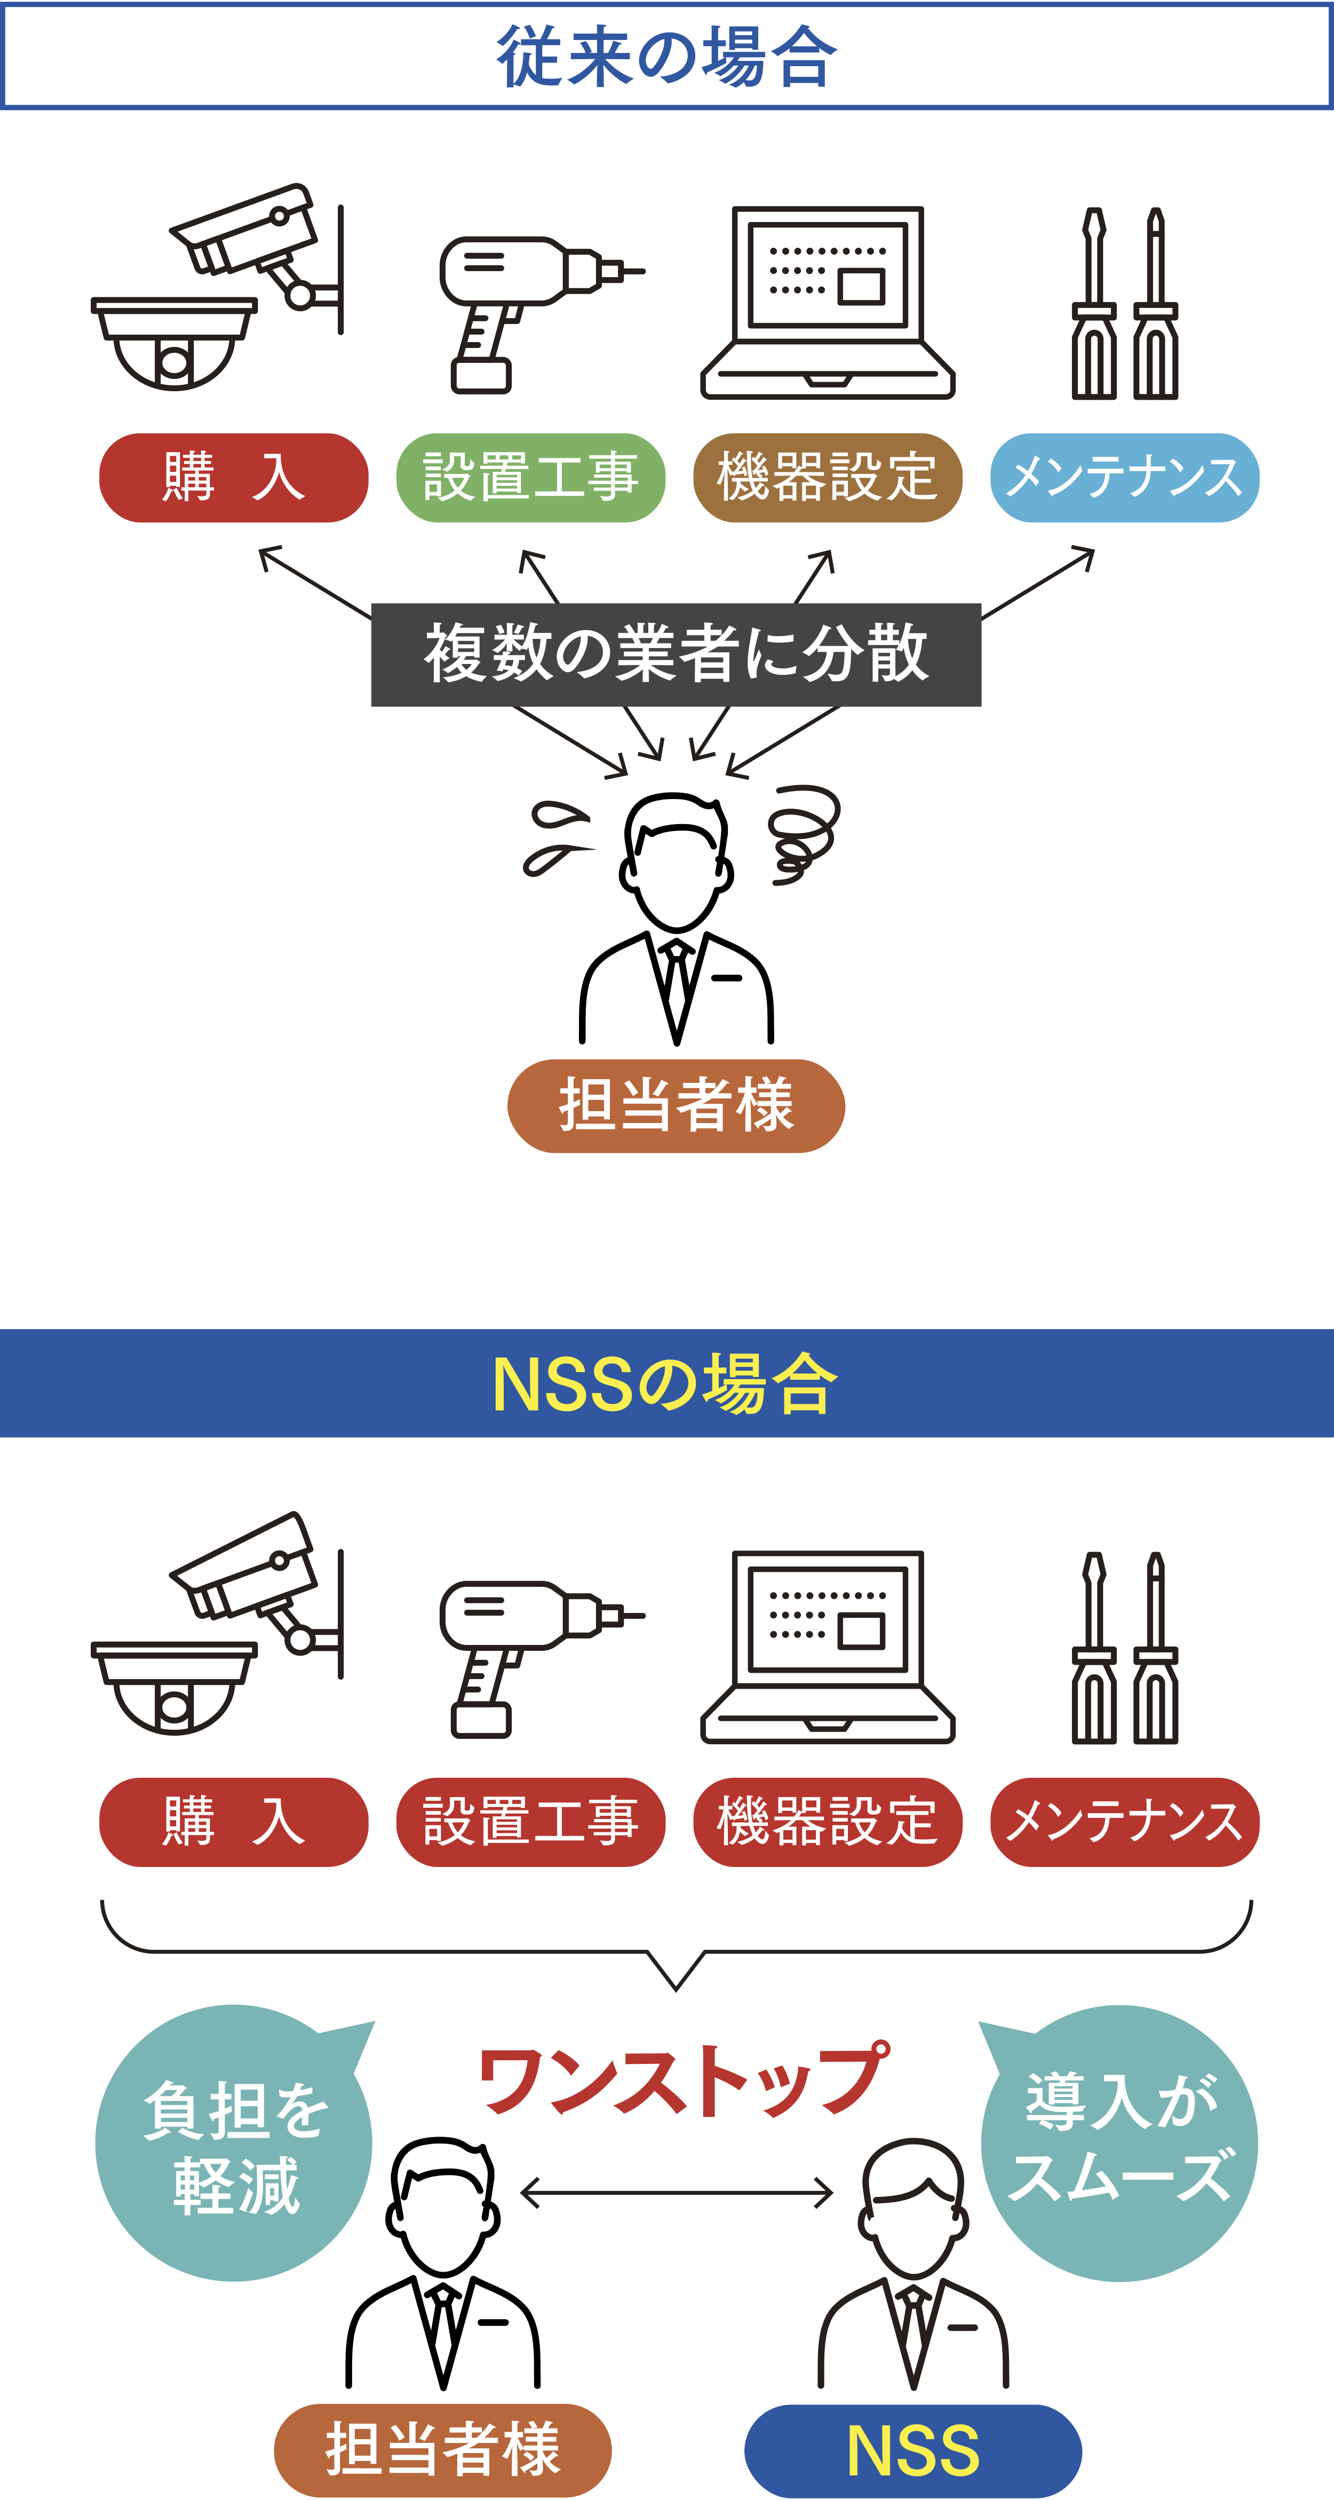 <?xml version="1.0" encoding="UTF-8"?><svg id="_レイヤー_1" xmlns="http://www.w3.org/2000/svg" viewBox="0 0 380 712"><defs><style>.cls-1{fill:#b5362e;}.cls-2{fill:#f9ef51;}.cls-3{fill:#9c713e;}.cls-4,.cls-5{stroke-linejoin:round;}.cls-4,.cls-5,.cls-6{stroke:#271f1c;stroke-linecap:round;}.cls-4,.cls-5,.cls-6,.cls-7{fill:none;}.cls-4,.cls-6{stroke-width:1.68px;}.cls-8{fill:#81b167;}.cls-5{stroke-width:1.58px;}.cls-9{fill:#fff;}.cls-6,.cls-7{stroke-miterlimit:10;}.cls-10{fill:#251f1c;}.cls-11{fill:#b7673c;}.cls-12{fill:#464443;}.cls-13{fill:#69b0d4;}.cls-14{fill:#7bb4b5;}.cls-15{fill:#271f1c;}.cls-16{fill:#3157a0;}.cls-7{stroke:#251f1c;stroke-width:1.12px;}</style></defs><rect class="cls-9" width="380" height="712"/><rect class="cls-11" x="144.55" y="301.7" width="96.28" height="26.67" rx="13.34" ry="13.34"/><path class="cls-9" d="M163.37,309.94h1.76v1.46h-1.76v2.47c.87-.35,1.48-.66,1.79-.82v.23c0,.37,0,1.01.07,1.27v.03s-.03.05-.07.09c-.54.26-1.11.54-1.79.83v2.83c0,.85.04,1.49.04,1.62,0,1.67-1.03,2.14-2.45,2.14-.14,0-.28-.02-.42-.02-.05,0-.09-.02-.1-.07-.14-.56-.96-1.7-.96-1.7.59.1,1.04.16,1.39.16.64,0,.89-.19.89-.64v-3.65c-.42.16-.85.31-1.32.47.02.07.02.12.02.19,0,.23-.1.38-.23.38-.05,0-.12-.05-.17-.14-.24-.43-.92-1.81-.92-1.81.97-.26,1.86-.52,2.62-.78v-3.08h-2.14v-1.46h2.14v-2.07s-.02-.89-.05-1.36c0,0,1.32.07,1.83.14.21.02.33.1.33.21s-.14.23-.45.28c-.02.21-.04.73-.04.73v2.07ZM175.2,321.58h-11.11v-1.55h11.11v1.55ZM173.73,318.77h-1.65v-.82h-4.5v.92h-1.62v-11.54h7.77v11.44ZM167.57,308.83v2.92h4.5v-2.92h-4.5ZM167.57,313.22v3.22h4.5v-3.22h-4.5Z"/><path class="cls-9" d="M190.25,322.14h-1.67v-.78h-11.12v-1.53h11.12l-.02-2.12h-10.44v-1.5h10.44v-1.89h-10.98v-1.53h5.54v-4.54s0-.9-.05-1.58c0,0,1.55.03,2.05.1.23.03.35.12.35.21,0,.12-.17.26-.56.35-.03.35-.03,1.09-.03,1.09v4.36h5.37v9.35ZM180.28,312.18c-.78-1.69-2.26-3.48-2.5-3.72l1.42-.8c.24.24,1.7,2.02,2.59,3.53l-1.51.99ZM188.38,307.49s1.13.54,1.65.85c.23.14.35.26.35.36,0,.12-.14.19-.49.19h-.17s-1.29,2.1-2.17,3.34c-.02.03-.05.03-.09.03-.02,0-.05,0-.07-.02-.38-.3-1.48-.64-1.48-.64,1.15-1.44,2.14-3.2,2.47-4.12Z"/><path class="cls-9" d="M208.37,312.82h-5.58c-.8.54-1.72,1.06-2.73,1.55l5.82-.02v7.82h-1.6v-.83h-5.94l-.02.94h-1.58l.07-6.4c-1.53.61-2.78,1.03-2.85,1.03-.03,0-.05-.02-.07-.05-.23-.47-1.37-1.34-1.37-1.34,2.92-.61,5.54-1.53,7.65-2.69h-6.92v-1.49h6v-1.48h-4.66v-1.46h4.66v-.87s0-.56-.05-1.04c0,0,1.3.02,2.03.12.17.03.28.12.28.23,0,.12-.16.28-.56.31-.04.3-.04.63-.04.63v.63h2.9v1.46h-2.9v1.48h1.29c1.48-1.16,2.8-2.62,3.63-4.05,0,0,1.08.5,1.72.9.12.07.17.16.17.23,0,.09-.1.17-.36.17-.09,0-.21-.02-.33-.03-.66.96-1.58,1.93-2.56,2.78h3.89v1.49ZM198.35,318.42l-.02,1.43h5.94l-.02-1.43h-5.91ZM198.39,315.71l-.02,1.32h5.89v-1.32h-5.88Z"/><path class="cls-9" d="M225.32,310.04h-4.17v1.06h3.84v1.34h-3.84v1.13h4.34v1.41h-4.34v.33c.24.54.59,1.15,1.04,1.76.66-.5,1.55-1.32,1.84-1.86,0,0,.85.61,1.27.99.14.14.21.24.21.33s-.09.14-.21.14c-.1,0-.23-.02-.38-.09-.42.38-1.15,1.03-1.89,1.51.89.94,2,1.79,3.32,2.28,0,0-1.18.64-1.58,1.11,0,.02-.02.02-.04.02s-.05,0-.07-.02c-1.55-.97-2.8-2.57-3.6-3.98.05,1.15.12,2.56.12,2.62v.14c0,1.7-1.18,1.93-2.68,1.93h-.19c-.05,0-.09,0-.1-.05-.16-.61-.96-1.56-.96-1.56.54.09,1.01.16,1.39.16.59,0,.96-.17.96-.78v-1.36c-.66.5-1.83,1.3-3.48,2.24.05.14.07.26.07.35,0,.14-.05.21-.14.21-.07,0-.17-.07-.29-.21-.43-.5-1.06-1.39-1.06-1.39,2.09-.8,4.1-2.17,4.9-2.75v-2.07h-3.84v-.5c-.23.09-.73.33-.97.59-.02.02-.03.02-.05.02-.14,0-.64-1.27-.97-2.28.05,1.81.17,5.01.17,6.48v2.97h-1.62v-3.08c0-1.2.09-3.68.14-5.42-.35,1.18-.87,2.69-1.48,3.58-.02.02-.05.05-.07.05t-.04-.02c-.38-.35-1.37-.75-1.37-.75,1.44-1.55,2.35-4.22,2.68-5.39h-1.93v-1.53h2.1v-2.03s0-.68-.05-1.18c0,0,1.15.03,1.77.1.23.02.33.1.33.21,0,.12-.16.26-.47.33-.03.31-.03.69-.03.69v1.88h1.6v1.53h-1.53c.28.64.9,1.95,1.79,3.06v-.73h3.84v-1.13h-3.34v-1.34h3.34v-1.06h-3.72v-1.36h2.12c-.3-.83-.99-1.76-.99-1.76l1.41-.38s.82,1.06,1.18,1.84l-1.41.3h2.83c.56-.89.89-2.24.89-2.24,0,0,1.48.36,1.79.47.14.05.26.16.26.24s-.12.17-.45.17h-.14c-.07.23-.37.78-.76,1.36h2.71v1.36ZM217.66,317.92c-.85-1.08-2.09-1.69-2.09-1.69l1.01-.9s1.39.7,2.14,1.56l-1.06,1.03Z"/><path d="M220.49,292.92c.03-6.6.06-14.82-4.48-19.51-2.88-2.92-6.27-4.42-9.55-5.86-1.54-.68-3.13-1.38-4.67-2.23-.25-.14-.56-.16-.82-.04-.27.11-.47.34-.54.62l-4.07,14.79-1.22-7.25s-.01-.04-.02-.07l.9-2.08.71.47c.16.11.34.16.52.16.31,0,.61-.15.79-.42.29-.44.17-1.02-.27-1.31l-4.5-2.97c-.3-.2-.69-.21-1-.03l-4.52,2.65c-.45.26-.6.84-.34,1.29.26.45.84.6,1.29.34l.67-.39,1.17,2.51-1.22,7.26-4.16-15.15c-.08-.28-.28-.51-.54-.62-.27-.11-.57-.1-.82.04-1.49.82-3.06,1.53-4.57,2.22-3.4,1.54-6.92,3.13-9.83,6.09-4.53,4.68-4.5,12.9-4.47,19.5,0,1.25,0,2.44-.02,3.54-.01.52.4.95.92.97.51.01.95-.4.97-.92.03-1.13.02-2.32.02-3.59-.02-6.26-.05-14.05,3.94-18.18,2.67-2.71,5.87-4.16,9.26-5.69,1.2-.54,2.43-1.1,3.65-1.72l8.26,30.05c.11.41.49.69.91.69h0c.43,0,.8-.28.91-.69l8.22-29.83c1.26.64,2.53,1.2,3.76,1.74,3.26,1.44,6.34,2.8,8.96,5.45,4,4.13,3.97,11.92,3.94,18.18,0,1.27,0,2.46.02,3.59.01.52.45.92.97.92.52-.01.93-.45.92-.97-.03-1.1-.02-2.28-.02-3.54ZM192.71,269.11l1.7,1.12-.88,2.05h-1.51l-1.01-2.17,1.7-1ZM192.81,293.55l-2.31-8.4,1.85-10.99h.98l1.83,10.84-2.35,8.54Z"/><path d="M180.69,254.49c2.05,7.13,7.75,11.51,12.11,11.51,4.96,0,10.27-5.11,12.12-11.53.86-.1,2.14-.49,3.13-1.8,1.69-2.24,1.07-5.01.55-6.45-.45-1.25-1.4-1.86-2.26-2.15.31-2.04.62-4.08.93-6.12.01-.09.06-.18.09-.28v-2.4c-.12-.53-.18-1.09-.37-1.59-.44-1.11-.97-2.19-1.41-3.3-.26-.64-.45-1.31-.62-1.98-.15-.61-.84-.95-1.41-.63-.13.07-.24.18-.36.27-.69.56-1.44.67-2.24.3-.41-.19-.82-.38-1.18-.65-1.54-1.15-3.3-1.7-5.19-1.9-3.01-.32-5.99-.18-8.92.61-3.64.97-5.94,3.36-7.11,6.87-.3.91-.42,1.88-.62,2.81-.02.09-.05.19-.08.28v1.8c.1.78.16,1.58.3,2.35.21,1.22.43,2.43.65,3.65-.96.41-1.64,1.1-1.98,2.04-.52,1.45-1.13,4.21.55,6.45,1.06,1.41,2.45,1.76,3.32,1.82ZM178.6,246.85c.05-.13.17-.45.55-.72.16.9.33,1.79.49,2.69.08.47.43.67.81.85h.2c.86-.37.96-.61.8-1.54-.52-2.98-1.08-5.96-1.53-8.95-.25-1.68-.22-3.38.33-5.04,1.02-3.07,2.94-5.17,6.15-5.96,2.32-.57,4.67-.72,7.04-.58,1.99.12,3.88.58,5.5,1.84.28.22.63.37.96.53,1.12.55,2.28.69,3.44.2.41.85.79,1.64,1.19,2.43.68,1.35,1.02,2.78.9,4.3-.17,2.32-.48,4.62-.85,6.9-.49.05-.87.47-.86.97.01.37.23.67.54.82-.16.86-.32,1.71-.49,2.57-.13.67-.03,1.17.57,1.52h.5c.49-.21.73-.58.81-1.1.13-.86.26-1.72.39-2.58.32.17.62.44.77.86.39,1.09.87,3.15-.28,4.68-.82,1.09-1.96,1.1-2.29,1.08-.45-.04-.87.27-.98.72-1.27,5.2-5.78,10.78-10.46,10.78-3.85,0-8.99-4.43-10.52-11.02-.11-.48-.57-.79-1.06-.72-.19.03-.37.12-.5.24-.49-.06-1.24-.28-1.84-1.07-1.15-1.53-.67-3.59-.28-4.68Z"/><path d="M182.56,242.99c.3-1.37.9-3.77,1.35-5.55.14.09.27.17.4.25.33.2.64.4.81.52.33.24.78.24,1.11.01.02-.02,2.46-1.67,8.28-1.67,2.03,0,3.6.31,4.78.93,1.64.87,2.31,1.94,3.12,3.86.2.48.75.71,1.24.51.48-.2.71-.76.51-1.24-.76-1.82-1.64-3.56-3.97-4.8-1.46-.78-3.32-1.16-5.67-1.16-4.89,0-7.67,1.1-8.79,1.68-.13-.08-.26-.17-.41-.25-.47-.29-1.01-.63-1.42-.93-.25-.19-.58-.24-.88-.14-.3.11-.52.35-.6.66-.42,1.66-1.3,5.12-1.69,6.91-.11.51.21,1.01.72,1.12.07.01.14.02.2.02.44,0,.83-.3.92-.74Z"/><path d="M210.51,277.59h-6.97c-.52,0-.95.42-.95.95s.42.95.95.95h6.97c.52,0,.95-.42.95-.95s-.42-.95-.95-.95Z"/><rect class="cls-1" x="28.3" y="123.39" width="76.69" height="25.41" rx="11.62" ry="11.62"/><path class="cls-9" d="M46.12,142.31c1.4-1.56,1.86-3.35,1.86-3.35,0,0,.83.3,1.22.53.08.05.13.13.13.19,0,.11-.1.21-.32.21-.05,0-.11,0-.18-.02-.27.8-.9,2.01-1.53,2.86l-1.19-.42ZM47.39,128.78h3.87v9.87h-1.04v-.32h-1.8v.39h-1.03v-9.94ZM50.21,131.56v-1.72h-1.8v1.72h1.8ZM50.21,134.38v-1.77h-1.8v1.77h1.8ZM50.21,137.24v-1.78h-1.8v1.78h1.8ZM50.37,138.94s.51,1.32,1.72,3l-1.2.43c-.85-1.33-1.49-2.95-1.49-2.95l.98-.48ZM52.62,139.71h-.95v-.93h.95v-3.84h2.99v-.93h-3.71v-.88h2.18v-1h-1.64v-.83h1.64v-.93h-1.94v-.85h1.94v-.29s0-.51-.03-.92c0,0,1.52,0,1.52.31,0,.13-.21.26-.45.26-.03.21-.03.56-.03.56v.08h2.2v-.29s-.02-.51-.05-.92c.02,0,1.54,0,1.54.29,0,.13-.22.27-.47.27-.03.21-.03.56-.03.56v.08h2.15v.85h-2.15v.93h1.83v.83h-1.83v1h2.54v.88h-4.21v.93h3.18c0,.11-.02,1.16-.02,3.84h1.19v.93h-1.17c0,.5.02.79.02,1.01v.1c0,1.67-1.56,1.7-2.79,1.7l-.83-1.28c.59.08,1.04.11,1.4.11.96,0,1.19-.26,1.19-.74v-.9h-5.12v3.03h-1.03v-3.03ZM55.6,136.85v-1h-1.96v1h1.96ZM55.6,138.78v-1.04h-1.96v1.04h1.96ZM57.29,131.3v-.93h-2.2v.93h2.2ZM57.29,133.13v-1h-2.2v1h2.2ZM58.77,136.85v-1h-2.15v1h2.15ZM58.77,138.78v-1.04h-2.15v1.04h2.15Z"/><path class="cls-9" d="M71.81,141.54c4.91-1.73,6.9-7.11,6.9-10.31,0-.23-.02-.55-.02-.74h-3.42v-1.24h4.72s-.02.18-.02.34v.16c0,4.91,2.17,9.34,6.97,11.53l-1.57,1c-3.08-1.69-5.1-5.02-5.89-7.91-.74,2.99-2.83,6.63-6.12,8.12l-1.56-.95Z"/><rect class="cls-4" x="26.69" y="85.44" width="45.94" height="3.14"/><polygon class="cls-4" points="68.96 96.14 30.36 96.14 28.52 88.58 70.79 88.58 68.96 96.14"/><path class="cls-4" d="M66.17,96.14c0,7.98-7.39,14.44-16.51,14.44s-16.51-6.47-16.51-14.44"/><ellipse class="cls-4" cx="49.66" cy="103.36" rx="4.26" ry="3.73"/><line class="cls-4" x1="54.38" y1="96.14" x2="54.38" y2="109.69"/><line class="cls-4" x1="44.94" y1="96.14" x2="44.94" y2="109.69"/><path class="cls-4" d="M77.62,62.28l-21.12,7.69c-.96.35-2.03.17-2.83-.47l-4.76-3.81,34.52-12.56c1.52-.55,3.2.23,3.76,1.75l1.26,3.46-6.86,2.5"/><polyline class="cls-4" points="86.38 59.1 89.77 68.41 65.51 77.24 62.12 67.92"/><rect class="cls-4" x="59.2" y="68.44" width="4.56" height="8.81" transform="translate(-21.21 25.42) rotate(-20)"/><path class="cls-4" d="M57.83,69.49l2.51,6.91-2.22.81c-.76.28-1.6-.12-1.88-.88l-2.44-6.71"/><path class="cls-4" d="M81.58,60.84c.4,1.09-.17,2.3-1.26,2.7-1.09.4-2.3-.17-2.7-1.26-.4-1.09.17-2.3,1.26-2.7,1.09-.4,2.3.17,2.7,1.26Z"/><rect class="cls-4" x="73.38" y="72.79" width="9.22" height="2.86" transform="translate(-20.68 31.15) rotate(-20)"/><circle class="cls-4" cx="85.52" cy="84.18" r="3.64"/><polyline class="cls-4" points="88.54 81.88 97.07 81.88 97.07 86.47 88.54 86.47"/><polyline class="cls-4" points="81.96 83.29 76.19 76.4 80.53 74.82 85.28 80.48"/><line class="cls-4" x1="97.07" y1="59.08" x2="97.07" y2="82.08"/><line class="cls-4" x1="97.07" y1="86.28" x2="97.07" y2="94.61"/><rect class="cls-8" x="112.92" y="123.39" width="76.69" height="25.41" rx="11.62" ry="11.62"/><path class="cls-9" d="M120.55,130.82h5.55v1.11h-5.55v-1.11ZM121.21,136.9h4.41v4.49h-1.11v-.27h-2.22v1.28h-1.09v-5.51ZM121.25,128.86h4.35v1.08h-4.35v-1.08ZM121.26,132.87h4.3v1.04h-4.3v-1.04ZM121.28,134.85h4.29v1.03h-4.29v-1.03ZM124.52,140.08v-2.15h-2.22v2.15h2.22ZM124.66,141.81c2.01-.37,3.64-1.16,4.9-2.13-.9-1.09-1.51-2.33-1.93-3.6h-1.06v-1.11h6.05c.08,0,.19-.13.31-.13.13,0,1.06.63,1.06.8,0,.13-.21.19-.39.24-.58,1.57-1.36,2.83-2.34,3.85,1.01.82,2.36,1.46,4.17,1.75l-1.43,1.12c-1.49-.5-2.68-1.2-3.63-2.07-1.2.98-2.65,1.69-4.4,2.23l-1.32-.96ZM125.95,133.69c2.18-.82,2.22-2.02,2.22-3.11,0-.71-.02-1.52-.02-1.69h4.27l-.03,3.52s.02.37.67.37c.53,0,.88-.02.88-1.43,0-.24-.02-.45-.02-.58l1.19,1.06c-.14,1.38-.34,2.05-2.15,2.05-1.09,0-1.75-.32-1.75-1.22v-.05l.02-2.71h-1.89c0,.29.02.8.02,1.25-.03,1.54-.72,2.39-1.96,3.18l-1.44-.64ZM128.81,136.08c.29.93.79,1.94,1.59,2.84.88-.88,1.49-1.88,1.8-2.84h-3.39Z"/><path class="cls-9" d="M140.38,134.38h2.39c.06-.18.14-.47.22-.82h-6.16v-.93h6.39c.06-.31.13-.61.16-.92h-4.53v.35h-1.11v-3.29h11.8v3.21h-1.12v-.27h-3.82c-.06.24-.16.56-.26.92h6.18v.93h-6.45c-.1.34-.19.64-.24.82h4.57v6.02h-1.11v-.43h-5.84v.51h-1.08v-6.1ZM137.73,135.99s-.03-.85-.05-1.28c0,0,1.17.08,1.52.13.18.02.27.1.27.19,0,.11-.14.22-.47.27-.02.19-.03.67-.03.67v5.01h11.67v.98h-11.67v.79h-1.25v-6.76ZM141.25,130.85v-1.16h-2.39v1.16h2.39ZM147.3,135.94v-.72h-5.84v.72h5.84ZM147.3,137.51v-.74h-5.84v.74h5.84ZM147.3,139.15v-.8h-5.84v.8h5.84ZM144.81,130.85v-1.16h-2.46v1.16h2.46ZM148.42,130.85v-1.16h-2.5v1.16h2.5Z"/><path class="cls-9" d="M152.48,139.95h6.21v-8.23h-5.22v-1.27h11.88v1.27h-5.31v8.23h6.34v1.28h-13.9v-1.28Z"/><path class="cls-9" d="M170.93,141.22c.75.1,1.38.18,1.88.18.82,0,1.27-.19,1.27-.75v-.88h-4.94v-.9h4.94v-1.01h-6.52v-.95h6.52v-.88h-4.86v-.9h4.86v-.93h-3.26v.4h-1.08v-3.11h4.33v-.87h-6.23v-.98h6.23v-.22s0-.55-.05-1.14c1.6.1,1.69.21,1.69.32,0,.13-.21.26-.51.32-.03.27-.03.64-.03.64v.08h6.29v.98h-6.29v.87h4.54v3.11h-1.12v-.4h-3.42v.93h4.75v1.78h1.83v.95h-1.83v2.41h-1.09v-.5h-3.66c.02.53.03.92.03,1.01,0,1.22-.8,1.86-2.54,1.86-.26,0-.55-.02-.85-.05l-.88-1.36ZM174.07,133.34v-1.04h-3.26v1.04h3.26ZM178.58,133.34v-1.04h-3.42v1.04h3.42ZM178.82,136.9v-.88h-3.66v.88h3.66ZM178.82,138.86v-1.01h-3.66v1.01h3.66Z"/><rect class="cls-4" x="129.25" y="102.48" width="15.69" height="9" rx="1.55" ry="1.55" transform="translate(274.19 213.96) rotate(-180)"/><polygon class="cls-4" points="130.89 102.48 140.05 102.48 144.4 86.41 135.24 86.41 130.89 102.48"/><polyline class="cls-4" points="143.1 91.43 147.35 91.43 148.65 86.41"/><path class="cls-4" d="M132.91,68.17h21.42c1.32,0,2.6.42,3.66,1.2l3.18,2.33v11.18s-3.18,2.33-3.18,2.33c-1.06.78-2.34,1.2-3.66,1.2h-21.42c-1.32,0-2.6-.42-3.66-1.2h-.02c-1.99-1.47-3.16-3.79-3.16-6.25v-3.35c0-2.46,1.17-4.78,3.16-6.24h.02c1.06-.79,2.34-1.21,3.66-1.21Z"/><polygon class="cls-4" points="168.02 71.7 170.61 73.21 170.61 81.37 168.02 82.88 161.17 82.88 161.17 71.7 168.02 71.7"/><rect class="cls-4" x="170.61" y="74.82" width="6.27" height="4.94" transform="translate(347.5 154.58) rotate(-180)"/><line class="cls-4" x1="176.88" y1="77.29" x2="183.15" y2="77.29"/><line class="cls-4" x1="138.29" y1="90.63" x2="134.17" y2="90.63"/><line class="cls-4" x1="142.79" y1="72.84" x2="133.06" y2="72.84"/><line class="cls-4" x1="142.79" y1="76.38" x2="133.06" y2="76.38"/><line class="cls-4" x1="137.18" y1="94.44" x2="133.06" y2="94.44"/><line class="cls-4" x1="136.19" y1="98.26" x2="132.07" y2="98.26"/><rect class="cls-13" x="282.16" y="123.39" width="76.69" height="25.41" rx="11.62" ry="11.62"/><path class="cls-9" d="M286.58,140.48c2.29-1.25,4.16-3.11,5.58-5.23-1-.85-2-1.56-2.85-2.04l.7-.87c.75.37,1.79,1.04,2.82,1.85.83-1.43,1.47-2.94,1.94-4.45,0,0,.8.39,1.32.77.11.08.15.18.15.27,0,.11-.1.22-.31.22-.05,0-.14-.02-.22-.03-.55,1.32-1.19,2.66-1.95,3.98.87.74,1.66,1.52,2.22,2.21l-.85,1.28c-.59-.83-1.3-1.65-2.06-2.39-1.38,2.09-3.1,3.98-5.28,5.31l-1.21-.9Z"/><path class="cls-9" d="M299.31,130.59c1.13.59,2.46,1.8,3.06,2.79l-.93,1.19c-.67-1.32-1.91-2.47-2.93-3.13l.8-.85ZM308.3,134.11c-2.17,3.08-4.98,5.67-8.28,6.82-.05.27-.12.42-.22.42-.18,0-1.09-1.25-1.21-1.49-.01-.02-.03-.05-.03-.08s.03-.06.09-.08c3.79-.63,7.2-3.95,9.15-7.24l.49,1.65Z"/><path class="cls-9" d="M310.36,140.61c3.66-.79,4.32-3.39,4.49-5.81h-4.99v-1.33h10.18v1.33h-3.96c-.15,2.47-.96,5.94-4.61,6.95l-1.1-1.14ZM311.28,130.11h7.35v1.33h-7.35v-1.33Z"/><path class="cls-9" d="M321.92,140.47c3.48-1.09,4.52-3.72,4.68-6.32h-4.88v-1.3h4.9c0-1.67-.01-2.6-.07-3.5,0,0,.94.05,1.36.11.18.02.27.1.27.19,0,.11-.12.22-.37.27,0,.98-.03,2.22-.04,2.92h4.16v1.3h-4.16c-.12,3.5-1.64,6.05-4.58,7.37l-1.27-1.04Z"/><path class="cls-9" d="M334.04,130.59c1.13.59,2.46,1.8,3.06,2.79l-.93,1.19c-.67-1.32-1.91-2.47-2.93-3.13l.8-.85ZM343.03,134.11c-2.17,3.08-4.98,5.67-8.28,6.82-.05.27-.12.42-.22.42-.18,0-1.09-1.25-1.21-1.49-.01-.02-.03-.05-.03-.08s.03-.06.09-.08c3.79-.63,7.2-3.95,9.15-7.24l.49,1.65Z"/><path class="cls-9" d="M343.27,140.31c4.23-1.97,6-5.46,7.07-8.12l-5.35.03v-1.22l5.88-.05c.12,0,.18-.1.26-.1.03,0,.05.02.1.05.7.56.86.71.86.83s-.19.19-.33.24c-.52,1.2-1.16,2.63-2.03,4.06,1.23,1.04,3,2.86,4.07,4.27l-1.08.98c-.97-1.52-2.46-3.18-3.61-4.29-1.16,1.69-2.67,3.26-4.67,4.29l-1.16-.98Z"/><polygon class="cls-4" points="308.79 90.42 306.19 96.05 306.19 113.06 317.29 113.06 317.29 96.05 314.69 90.42 308.79 90.42"/><rect class="cls-4" x="306.19" y="86.85" width="11.1" height="3.57"/><path class="cls-4" d="M309.97,113.06v-16.55c0-.97.8-1.77,1.77-1.77h0c.97,0,1.77.8,1.77,1.77v16.55"/><polygon class="cls-4" points="310.41 59.88 309.11 65.51 310.09 67.9 310.09 86.85 313.39 86.85 313.39 67.9 314.36 65.51 313.06 59.88 310.41 59.88"/><polygon class="cls-4" points="326.32 90.42 323.72 96.05 323.72 113.06 334.82 113.06 334.82 96.05 332.22 90.42 326.32 90.42"/><rect class="cls-4" x="323.72" y="86.85" width="11.1" height="3.57"/><polygon class="cls-4" points="328.71 59.88 327.62 62.92 327.62 86.85 330.92 86.85 330.92 62.92 329.84 59.88 328.71 59.88"/><path class="cls-4" d="M327.5,113.06v-16.55c0-.97.8-1.77,1.77-1.77h0c.97,0,1.77.8,1.77,1.77v16.55"/><line class="cls-4" x1="327.62" y1="66.62" x2="330.92" y2="66.62"/><rect class="cls-3" x="197.54" y="123.39" width="76.69" height="25.41" rx="11.62" ry="11.62"/><path class="cls-9" d="M206.26,139.34c0-1,.06-3.35.11-4.88-.19.88-.56,2.3-1.16,3.56l-1.14-.31c1.28-1.94,1.86-4.48,2.04-5.31h-1.38v-1h1.54v-1.85s0-.58-.05-1.16c0,0,.77.03,1.28.1.19.02.3.1.3.19s-.14.23-.42.29c-.03.31-.03.67-.03.67v1.75h1.3v1h-1.16c.13.35.55,1.27,1.2,2.14l-.06-.21c.16,0,.32,0,.48-.02.39-.48.77-1,1.11-1.48-.3-.42-.93-1.22-1.7-1.81l.43-.8c.16.14.32.27.47.42.58-.77,1.09-1.94,1.17-2.13,0,0,.55.27.96.56.05.03.11.13.11.23,0,.02-.02.03-.02.05-.03.06-.08.08-.18.08-.05,0-.13,0-.21-.03-.06.14-.72,1.17-1.24,1.86.29.32.55.61.71.82.47-.72.8-1.33.93-1.64,0,0,.71.47.85.61.08.08.16.21.16.31,0,.08-.05.13-.18.13-.06,0-.13,0-.23-.03-.18.24-1.14,1.62-2.05,2.79.56-.05,1.09-.13,1.49-.19-.11-.31-.24-.61-.38-.9l.75-.34s.64,1.03.82,2.42l-.79.47c-.03-.31-.1-.59-.16-.87-.63.11-1.51.27-2.55.42-.03.26-.11.39-.21.39s-.21-.11-.27-.34l-.06-.22-.83.37c-.3-.64-.64-1.59-.79-2.02.03,1.36.13,5.59.13,6.02v3.16h-1.12v-3.26ZM207.53,141.98c2.36-1.56,2.31-3.77,2.33-4.83h-1.35v-1.03h4.8c-.35-1.77-.53-3.95-.53-6.61,0-.35-.02-.74-.05-1.11,0,0,1.17.08,1.43.11.19.02.34.11.34.21s-.14.23-.53.29c-.05.77-.06,1.49-.06,2.18,0,1.97.18,3.6.45,4.93h2.1c-.5-.63-1.08-.93-1.08-.93l.48-.42c-.26.05-.54.08-.83.11-.03.29-.11.43-.22.43-.06,0-.16-.08-.22-.29-.06-.19-.31-1.04-.31-1.04.14,0,.29-.02.43-.02.35-.4.72-.85,1.04-1.28-.3-.42-.93-1.2-1.67-1.8l.5-.83c.18.16.37.32.53.48.53-.74,1.01-1.77,1.06-1.91,0,0,.56.29.96.55.08.03.13.13.13.21,0,.02-.02.03-.02.05-.02.06-.08.1-.18.1-.06,0-.13,0-.21-.03-.29.5-.74,1.12-1.16,1.67.27.29.48.55.63.72.56-.79,1-1.48,1.14-1.78,0,0,.69.5.82.64.08.08.14.21.14.3,0,.06-.05.11-.14.11-.06,0-.14-.02-.26-.05-.18.24-1.22,1.64-2.18,2.79.59-.05,1.16-.13,1.59-.19-.13-.24-.26-.48-.38-.71l.75-.39s.87,1.19,1.06,2.44l-.77.53c-.1-.39-.21-.75-.34-1.11-.42.08-.95.16-1.54.24.26.16.74.48,1.06.88l-.47.51h1.91v1.03h-4.11c.19.72.43,1.33.67,1.85.64-.67,1.01-1.28,1.19-1.62,0,0,.88.48,1.19.71.06.05.1.11.1.18,0,.1-.1.18-.29.18-.06,0-.16-.02-.27-.05-.42.5-.85,1.01-1.36,1.52.72,1.04,1.28,1.04,1.33,1.04.64,0,.75-1.24.85-2.49l1.06,1.24c-.3,1.69-1,2.57-1.85,2.57-.19,0-1.09-.05-2.22-1.64-.88.69-2.02,1.35-3.68,1.91l-1.27-.9c1.99-.4,3.4-1.14,4.4-1.93-.35-.71-.67-1.56-.93-2.57h-2.58c-.02.14-.02.3-.02.47.47.43,1.38,1.22,2.39,1.64l-1.04.75c-.45-.29-1.03-.8-1.48-1.24-.19,1.17-.67,2.57-2.01,3.68l-1.27-.47Z"/><path class="cls-9" d="M222.06,138.83c-.24.11-.5.23-.75.32l-1.3-.77c2.21-.63,4.04-1.72,5.36-2.92l-4.78.05v-1.06h5.63c.53-.63.93-1.27,1.24-1.86,0,0,.63.27,1.03.47v-4.17h5.15v4.43h-1.08v-.55h-3v.63h-.88c-.06.03-.14.06-.26.06-.03,0-.06,0-.11-.02-.19.27-.43.61-.75,1.01h7.16v1.06l-4.64-.05c.96.8,2.55,1.81,5.3,2.38l-1.3.95c-.19-.06-.37-.13-.56-.19l.05,3.98h-1.12v-.61h-2.87v.69h-1.08v-5.33h2.41c-1.06-.66-1.78-1.35-2.28-1.86h-1.83c-.59.61-1.32,1.25-2.15,1.86h2.2v5.25h-1.08v-.61h-2.62v.69h-1.11l.03-3.82ZM221.69,128.88h5.14v4.46h-1.08v-.55h-2.97v.63h-1.09v-4.54ZM225.75,131.85v-1.99h-2.97v1.99h2.97ZM225.75,141.01v-2.71h-2.62v2.71h2.62ZM232.55,131.81v-1.96h-3v1.96h3ZM232.43,141.01l.02-2.71h-2.89v2.71h2.87Z"/><path class="cls-9" d="M236.46,130.82h5.55v1.11h-5.55v-1.11ZM237.12,136.9h4.41v4.49h-1.11v-.27h-2.21v1.28h-1.09v-5.51ZM237.15,128.86h4.35v1.08h-4.35v-1.08ZM237.16,132.87h4.3v1.04h-4.3v-1.04ZM237.18,134.85h4.29v1.03h-4.29v-1.03ZM240.42,140.08v-2.15h-2.21v2.15h2.21ZM240.57,141.81c2.01-.37,3.64-1.16,4.9-2.13-.9-1.09-1.51-2.33-1.93-3.6h-1.06v-1.11h6.05c.08,0,.19-.13.3-.13.13,0,1.06.63,1.06.8,0,.13-.21.19-.38.24-.58,1.57-1.36,2.83-2.34,3.85,1.01.82,2.36,1.46,4.17,1.75l-1.43,1.12c-1.49-.5-2.68-1.2-3.63-2.07-1.2.98-2.65,1.69-4.4,2.23l-1.32-.96ZM241.85,133.69c2.18-.82,2.21-2.02,2.21-3.11,0-.71-.02-1.52-.02-1.69h4.27l-.03,3.52s.02.37.67.37c.53,0,.88-.02.88-1.43,0-.24-.02-.45-.02-.58l1.19,1.06c-.14,1.38-.34,2.05-2.15,2.05-1.09,0-1.75-.32-1.75-1.22v-.05l.02-2.71h-1.89c0,.29.02.8.02,1.25-.03,1.54-.72,2.39-1.96,3.18l-1.44-.64ZM244.71,136.08c.29.93.79,1.94,1.59,2.84.88-.88,1.49-1.88,1.8-2.84h-3.39Z"/><path class="cls-9" d="M252.46,142.01c3.4-1.94,3.42-5.01,3.44-6.29,0,0,.88.06,1.38.14.26.05.42.14.42.24s-.16.21-.51.27c-.03.22-.08.72-.22,1.38.38.74,1.11,1.86,2.34,2.55v-6.32h-4.01v-1.09h9.18v1.09h-3.92v2.39h4.58v1.12h-4.58v3.29c.26.06.87.19,2.42.19s3.37-.13,4.17-.27l-1,1.41c-.87.05-1.73.08-2.63.08-.8,0-1.64-.03-2.55-.13-2.6-.27-3.88-2.2-4.37-3.11-.43,1.16-1.19,2.49-2.57,3.53l-1.57-.48ZM253.56,130.16h5.7v-.32s0-.77-.05-1.48c0,0,.82.02,1.54.1.16.02.29.11.29.23s-.13.24-.5.32c-.03.42-.03.92-.03.92v.24h5.71v3.26h-1.2v-2.15h-10.27v2.12h-1.19v-3.23Z"/><rect class="cls-5" x="209.32" y="59.51" width="53.13" height="37.77"/><rect class="cls-5" x="213.83" y="64.02" width="44.11" height="28.74"/><path class="cls-15" d="M220.35,72.53c-.26,0-.51-.11-.7-.3-.18-.18-.29-.43-.29-.69,0-.07,0-.13.02-.2.01-.06.03-.13.05-.18.03-.06.06-.12.09-.17.04-.05.08-.11.12-.15.05-.05.09-.09.15-.12.05-.04.11-.07.17-.09.06-.03.12-.05.18-.06.13-.02.26-.02.38,0,.07.01.13.03.18.06.06.03.12.05.17.09.05.03.11.07.15.12.05.05.09.1.13.15.03.05.07.11.09.17.03.06.05.13.06.18.01.07.02.13.02.2,0,.26-.11.51-.29.69-.09.1-.2.17-.32.22-.12.05-.24.08-.37.08Z"/><path class="cls-15" d="M246.98,71.54c0-.54.44-.99.99-.99h0c.54,0,.99.45.99.99h0c0,.55-.45.99-.99.99h0c-.55,0-.99-.45-.99-.99ZM243.53,71.54c0-.54.44-.99.99-.99h0c.55,0,.99.45.99.99h0c0,.55-.44.99-.99.99h0c-.55,0-.99-.45-.99-.99ZM240.08,71.54c0-.54.44-.99.99-.99h0c.55,0,.99.45.99.99h0c0,.55-.44.99-.99.99h0c-.55,0-.99-.45-.99-.99ZM236.62,71.54c0-.54.45-.99.99-.99h0c.54,0,.99.45.99.99h0c0,.55-.45.99-.99.99h0c-.55,0-.99-.45-.99-.99ZM233.17,71.54c0-.54.44-.99.99-.99h0c.55,0,.99.45.99.99h0c0,.55-.44.99-.99.99h0c-.55,0-.99-.45-.99-.99ZM229.72,71.54c0-.54.44-.99.99-.99h0c.55,0,.99.45.99.99h0c0,.55-.44.99-.99.99h0c-.55,0-.99-.45-.99-.99ZM226.26,71.54c0-.54.45-.99.99-.99h0c.55,0,.99.45.99.99h0c0,.55-.44.99-.99.99h0c-.54,0-.99-.45-.99-.99ZM222.82,71.54c0-.54.44-.99.99-.99h0c.54,0,.99.45.99.99h0c0,.55-.45.99-.99.99h0c-.55,0-.99-.45-.99-.99Z"/><path class="cls-15" d="M251.42,72.53c-.13,0-.26-.03-.38-.08-.12-.05-.23-.12-.32-.22-.18-.18-.29-.43-.29-.69,0-.07,0-.13.02-.2.01-.06.03-.13.06-.18.03-.06.05-.12.09-.17.03-.05.07-.11.12-.15.05-.05.1-.09.15-.12.05-.04.11-.07.17-.09.06-.03.12-.05.18-.06.12-.02.26-.02.39,0,.06.01.12.03.18.06.06.03.12.05.17.09.05.03.11.07.14.12.05.05.09.1.12.15.04.05.07.11.09.17.03.06.05.13.06.18,0,.07.01.13.01.2,0,.26-.1.51-.29.69-.18.19-.43.3-.7.3Z"/><path class="cls-15" d="M220.35,78.04c-.26,0-.51-.1-.7-.29-.09-.09-.16-.2-.22-.32-.05-.12-.07-.25-.07-.38,0-.07,0-.13.02-.2.01-.06.03-.13.06-.18.02-.06.05-.12.09-.17.04-.05.08-.11.12-.15.05-.04.09-.09.15-.12.05-.04.11-.07.17-.09.06-.03.12-.05.18-.05.32-.07.66.04.89.26.18.18.29.44.29.7,0,.13-.03.26-.07.38-.05.12-.12.22-.22.32-.09.1-.2.17-.32.22-.12.05-.24.07-.37.07Z"/><path class="cls-15" d="M229.61,77.06c0-.55.44-.99.99-.99h0c.55,0,.99.44.99.99h0c0,.54-.44.99-.99.99h0c-.55,0-.99-.45-.99-.99ZM226.2,77.06c0-.55.44-.99.98-.99h0c.55,0,.99.44.99.99h0c0,.54-.45.99-.99.99h0c-.54,0-.98-.45-.98-.99ZM222.78,77.06c0-.55.44-.99.99-.99h0c.55,0,.99.44.99.99h0c0,.54-.44.99-.99.99h0c-.55,0-.99-.45-.99-.99Z"/><path class="cls-15" d="M234.02,78.04c-.26,0-.51-.1-.7-.29-.18-.18-.29-.43-.29-.69,0-.07,0-.13.02-.2.01-.06.03-.13.06-.18.02-.06.05-.12.09-.17.04-.05.08-.11.12-.15.37-.36,1.03-.37,1.4,0,.18.18.29.44.29.7s-.11.51-.29.69c-.09.1-.2.17-.32.22-.12.05-.24.07-.37.07Z"/><path class="cls-15" d="M220.35,83.56c-.13,0-.26-.03-.37-.08-.13-.05-.23-.12-.32-.21-.09-.09-.16-.2-.22-.32-.05-.12-.07-.24-.07-.38,0-.26.11-.51.29-.7.05-.05.09-.09.15-.13.05-.03.11-.07.17-.09.06-.02.12-.04.18-.05.32-.07.66.04.89.27.18.18.29.43.29.7,0,.13-.03.26-.07.38-.05.12-.12.23-.22.32-.18.18-.43.29-.7.29Z"/><path class="cls-15" d="M229.61,82.57c0-.55.44-.99.99-.99h0c.55,0,.99.44.99.99h0c0,.55-.44.99-.99.99h0c-.55,0-.99-.44-.99-.99ZM226.19,82.57c0-.55.45-.99.99-.99h0c.55,0,.99.44.99.99h0c0,.55-.44.99-.99.99h0c-.54,0-.99-.44-.99-.99ZM222.78,82.57c0-.55.44-.99.99-.99h0c.55,0,.99.44.99.99h0c0,.55-.44.99-.99.99h0c-.55,0-.99-.44-.99-.99Z"/><path class="cls-15" d="M234.02,83.56c-.26,0-.51-.11-.7-.29-.09-.09-.16-.2-.22-.32-.05-.12-.07-.24-.07-.38,0-.26.11-.51.29-.7.05-.05.09-.09.15-.13.05-.03.11-.07.17-.09.06-.02.12-.04.18-.05.32-.07.66.04.89.27.05.05.09.09.12.15.03.05.07.11.09.16.03.06.05.13.06.18.01.07.02.13.02.2,0,.13-.03.26-.07.38-.05.12-.12.23-.22.32-.18.18-.43.29-.7.29Z"/><line class="cls-5" x1="266.46" y1="106.46" x2="205.31" y2="106.46"/><path class="cls-5" d="M271.47,106.46v4.59c0,1.11-.9,2.01-2.01,2.01h-67.17c-1.11,0-2.01-.9-2.01-2.01v-4.59l9.02-9.19h53.13l9.02,9.19Z"/><rect class="cls-5" x="239.36" y="77.05" width="12.07" height="9.19"/><polyline class="cls-5" points="242.6 106.46 240.59 109.54 231.18 109.54 229.17 106.46"/><line class="cls-9" x1="178.93" y1="220.76" x2="73.6" y2="156.54"/><line class="cls-7" x1="177.89" y1="220.13" x2="74.64" y2="157.18"/><polygon class="cls-10" points="177.11 214.27 176.02 214.57 177.53 219.91 172.1 221.01 172.32 222.11 178.93 220.76 177.11 214.27"/><polygon class="cls-10" points="80.21 155.19 80.44 156.29 75.01 157.4 76.51 162.73 75.43 163.04 73.6 156.54 80.21 155.19"/><line class="cls-9" x1="311.94" y1="156.54" x2="206.61" y2="220.76"/><line class="cls-7" x1="310.9" y1="157.18" x2="207.65" y2="220.13"/><polygon class="cls-10" points="305.33 155.19 305.1 156.29 310.53 157.4 309.03 162.73 310.11 163.04 311.94 156.54 305.33 155.19"/><polygon class="cls-10" points="208.43 214.27 209.52 214.57 208.01 219.91 213.44 221.01 213.22 222.11 206.61 220.76 208.43 214.27"/><line class="cls-9" x1="188.16" y1="216.83" x2="148.92" y2="156.54"/><line class="cls-7" x1="187.49" y1="215.81" x2="149.58" y2="157.56"/><polygon class="cls-10" points="189.31 210.19 188.21 209.99 187.26 215.45 181.89 214.11 181.61 215.2 188.16 216.83 189.31 210.19"/><polygon class="cls-10" points="155.46 158.18 155.19 159.27 149.82 157.92 148.87 163.38 147.76 163.19 148.92 156.54 155.46 158.18"/><line class="cls-9" x1="236.62" y1="156.54" x2="197.38" y2="216.83"/><line class="cls-7" x1="235.96" y1="157.56" x2="198.05" y2="215.81"/><polygon class="cls-10" points="230.08 158.18 230.35 159.27 235.72 157.92 236.67 163.38 237.78 163.19 236.62 156.54 230.08 158.18"/><polygon class="cls-10" points="196.23 210.19 197.33 209.99 198.28 215.45 203.65 214.11 203.93 215.2 197.38 216.83 196.23 210.19"/><path class="cls-6" d="M221.93,225.15c24.5-5.26,20.07,16.79-.29,12.46-.02,0-.03-.01-.05-.02-2.5-.9-2.71-4.41-.34-5.6,7.51-3.77,23.11,5.91,11.12,11.74-5.51,2.73-13.09-1.88-9.9-3.58,6.23-3.33,13.86,7.91,1.94,7.49-.72-.02-2.63-.32-2.22-1.68.45-1,2.87-.9,4.05-.62,1.02.25,2.59,2.59,1.63,3.75-.57.7-2.38,2.35-7,2.35"/><path class="cls-6" d="M167.27,233.17c-2.76-2.23-6.13-3.7-9.64-4.19-1-.14-2.04-.2-3.02.08-.97.28-1.88.96-2.21,1.92-.48,1.39.42,3,1.74,3.67,1.31.67,2.9.59,4.32.21,1.43-.38,2.76-1.03,4.17-1.47s2.96-.64,4.64-.21Z"/><path class="cls-6" d="M162.35,241.55c-3.96-.63-8.18.6-11.19,3.25-.82.72-1.61,1.77-1.29,2.81.3.98,1.5,1.45,2.51,1.27,1.01-.18,1.87-.82,2.68-1.45,2.29-1.76,4.59-3.52,7.28-5.88Z"/><rect class="cls-12" x="105.77" y="171.83" width="173.84" height="29.42"/><path class="cls-9" d="M125.27,180.16h.77s.13-.11.22-.11,1.09.82,1.09,1.05c0,.11-.19.17-.37.22-.37,1.09-.95,2.36-1.72,3.63.11.13.34.37.64.67.28-.39.66-.92.99-1.61,0,0,.9.51,1.24.71.09.07.15.15.15.21,0,.09-.09.17-.3.17-.06,0-.13,0-.21-.02-.3.45-.71.96-1.03,1.33.39.36.86.71,1.37,1.03,0,0-1.09.56-1.4.94-.02.02-.04.02-.06.02-.17,0-1.24-1.27-1.39-1.44l.02,7.34h-1.72l.06-7.04c-.81.92-1.5,1.55-1.55,1.55-.02,0-.04-.02-.06-.04-.3-.43-1.39-1.05-1.39-1.05,2.38-1.5,4.21-4.64,4.59-6.03l-3.58.06-.02-1.55,1.98-.02v-1.42s0-.84-.06-1.48c0,0,1.48.04,1.98.11.19.02.28.09.28.19,0,.13-.15.26-.49.34-.04.43-.04.9-.04.9v1.35ZM137.91,180.3h-7.7c-.17.32-.36.66-.56.97h6.95v6.01h-1.52v-.43h-2.23c-.21.3-.45.66-.75,1.03h3.22c.09,0,.21-.11.3-.11.13,0,1.24.69,1.24.88,0,.13-.19.21-.36.24-.64,1.03-1.39,1.91-2.27,2.64,1.1.51,2.55.84,4.46.97,0,0-1.14,1.12-1.42,1.61-.02.04-.04.06-.07.06-.32,0-2.73-.54-4.42-1.59-1.4.84-3.09,1.42-5.02,1.74h-.04s-.08-.02-.11-.06c-.28-.51-1.42-1.37-1.42-1.37,2.19-.17,3.95-.66,5.32-1.31-.54-.52-.99-1.09-1.35-1.65-.75.66-1.59,1.25-2.51,1.74-.02,0-.04.02-.06.02-.04,0-.06-.02-.07-.04-.34-.36-1.46-.99-1.46-.99,2.58-1.03,4.25-2.68,5.06-3.82h-.64v.45h-1.5v-5.04c-.15.21-.43.51-.47.51-.02,0-.04,0-.06-.02-.34-.3-1.67-.6-1.67-.6,1.63-1.5,2.68-3.76,3-4.94,0,0,1.27.3,1.69.45.26.09.36.19.36.28,0,.11-.19.21-.45.21-.06,0-.11-.02-.17-.02-.08.19-.17.41-.26.64h6.96v1.54ZM130.47,182.51v.99h4.61v-.99h-4.61ZM130.47,184.62v1.05h4.61v-1.05h-4.61ZM131.39,189.11c.36.58.82,1.14,1.48,1.63.66-.49,1.16-1.05,1.52-1.65l-3,.02Z"/><path class="cls-9" d="M149.54,187.95h-1.63c-.09.75-.26,1.54-.64,2.3.51.21.99.49,1.5.84l-1.03,1.31c-.39-.34-.82-.64-1.29-.88-1.63,1.89-4.55,2.42-4.72,2.42-.04,0-.07-.02-.09-.06-.23-.37-1.55-1.25-1.55-1.25,2.47-.24,3.95-.92,4.83-1.72-.51-.13-1.03-.22-1.55-.28-.09.19-.17.37-.24.54l-1.65-.21s.71-1.14,1.29-3.01h-2.12v-1.37h2.49c.07-.34.13-.69.19-1.07,0,0,1.31.09,1.74.17.23.04.37.13.37.24s-.17.24-.6.28c-.04.13-.06.24-.09.37h4.79v1.37ZM157.04,181.94h-1.35c-.21,2.86-.81,5.2-1.85,7.13.99,1.44,2.32,2.6,3.93,3.52,0,0-1.4.64-1.87,1.1-.02.02-.06.04-.07.04-.13,0-1.83-1.4-3.01-3.13-1.1,1.42-2.56,2.55-4.38,3.46-.02.02-.06.04-.07.04-.04,0-.06-.02-.07-.04-.37-.34-1.98-.94-1.98-.94,2.53-.94,4.36-2.34,5.58-4.14-.66-1.33-1.14-2.9-1.4-4.72-.15.28-.28.56-.43.8-.02.06-.06.08-.09.08-.02,0-.04,0-.06-.02-.22-.15-.73-.3-1.12-.39-.3.17-.64.37-.81.52-.02.02-.04.02-.06.02s-.04,0-.08-.02c-.86-.69-1.55-1.5-1.97-2.06.04.39.08.86.08,1.18,0,0,.02.64.02,1.12h-1.63v-1.1c0-.24.04-.75.09-1.2-1.01,1.55-2.58,2.77-2.71,2.77-.04,0-.06,0-.07-.02-.36-.36-1.48-.81-1.48-.81,1.87-1.03,3.07-2.28,3.69-3.03l-3,.07v-1.39h3.52v-2.06s0-.82-.06-1.31c.11,0,1.33.07,1.69.09.34.02.49.11.49.22,0,.13-.23.26-.52.3-.02.3-.04.82-.04.82v1.93h3.28v1.39l-2.88-.07c.47.51,1.25,1.27,2.36,1.97,1.72-2.55,2.3-6.89,2.3-6.89,0,0,1.59.32,1.85.39.22.07.34.17.34.28,0,.13-.19.24-.64.24-.09.34-.3,1.16-.6,2.17h5.11v1.65ZM142.27,180.61c-.3-1.03-1.03-2.25-1.03-2.25l1.42-.43s.73,1.1,1.05,2.21l-1.44.47ZM144.33,187.95c-.15.51-.34,1.01-.51,1.5.64.06,1.29.13,1.98.3.32-.64.41-1.27.47-1.8h-1.95ZM147.63,180.58s-.04,0-.06-.02c-.28-.17-1.24-.36-1.24-.36.67-.92.99-2.02,1.1-2.34,0,0,1.22.32,1.52.43.21.09.3.19.3.26,0,.11-.15.19-.43.19h-.09c-.04.06-.96,1.83-1.1,1.83ZM151.73,181.94c.06,2.06.45,3.82,1.1,5.34.69-1.55,1.05-3.33,1.14-5.34h-2.25Z"/><path class="cls-9" d="M167.43,181.85c0,2.81-1.89,6.48-3.69,8.5-.67.75-1.35,1.09-1.98,1.09-1.65,0-3.18-2.19-3.18-4.38,0-3.63,3.54-7.64,8.26-7.64,4.23,0,6.96,2.98,6.96,6.29,0,5.97-6.95,7.47-7.41,7.47-.04,0-.07-.02-.09-.06-.41-.56-2.04-1.74-2.04-1.74,3.63-.26,7.49-1.89,7.49-5.75,0-2.36-1.82-4.27-4.36-4.55.04.24.06.51.06.77ZM160.4,187.02c0,1.44.9,2.27,1.29,2.27.23,0,.47-.15.69-.39,1.48-1.63,3.03-4.68,3.03-7.04,0-.21,0-.43-.04-.64-2.73.71-4.98,3.48-4.98,5.8Z"/><path class="cls-9" d="M191.85,181.7h-4.01c-.15.32-.45.92-.81,1.5h4.14v1.35h-6.33v.99h5.35v1.37h-5.35v1.05h6.95v1.5l-6.37-.07c1.27.94,3.74,2.42,7.34,2.98,0,0-1.42.88-1.76,1.35-.02.04-.06.06-.09.06-.15,0-3.16-.73-6.14-3.28.04.71.07,1.61.07,2.19v1.54h-1.78v-1.52c0-.43.04-1.37.08-2.12-3.01,2.6-5.97,3.28-6.12,3.28-.02,0-.06-.02-.07-.04-.32-.39-1.78-1.2-1.78-1.2,3.48-.66,5.95-2.25,7.21-3.24l-6.25.06.02-1.48h6.93v-1.05h-5.34v-1.37h5.34v-.99h-6.38v-1.35h4.12c-.22-.56-.52-1.12-.73-1.5h-3.99v-1.46h2.98c-.58-1.05-1.31-1.83-1.31-1.83l1.46-.67s1.09,1.31,1.63,2.51h.79v-1.24s0-.96-.06-1.69c0,0,1.48.06,1.83.11.21.02.32.11.32.22s-.13.22-.45.3c-.04.47-.04,1.14-.04,1.14v1.14h1.42v-1.25s0-.97-.06-1.67c0,0,1.46.06,1.83.11.19.02.3.11.3.22s-.13.22-.45.3c-.02.45-.02,1.14-.02,1.14v1.14h.86c1.09-1.39,1.35-2.56,1.35-2.56,0,0,1.18.45,1.72.75.15.09.22.19.22.26,0,.11-.13.19-.36.19-.09,0-.19-.02-.3-.04,0,0-.41.73-.88,1.4h2.96v1.46ZM181.89,181.7c.21.37.47.9.67,1.5h2.71c.28-.52.52-1.05.69-1.5h-4.08Z"/><path class="cls-9" d="M210.44,184.12h-6.01c-.86.58-1.85,1.14-2.94,1.67l6.27-.02v8.42h-1.72v-.9h-6.4l-.02,1.01h-1.7l.08-6.89c-1.65.66-3,1.1-3.07,1.1-.04,0-.06-.02-.07-.06-.24-.51-1.48-1.44-1.48-1.44,3.15-.66,5.97-1.65,8.24-2.9h-7.45v-1.61h6.46v-1.59h-5.02v-1.57h5.02v-.94s0-.6-.06-1.12c0,0,1.4.02,2.19.13.19.04.3.13.3.24,0,.13-.17.3-.6.34-.04.32-.04.67-.04.67v.67h3.13v1.57h-3.13v1.59h1.39c1.59-1.25,3.01-2.83,3.91-4.36,0,0,1.16.54,1.85.97.13.07.19.17.19.24,0,.09-.11.19-.39.19-.09,0-.22-.02-.36-.04-.71,1.03-1.7,2.08-2.75,3h4.19v1.61ZM199.65,190.14l-.02,1.54h6.4l-.02-1.54h-6.37ZM199.69,187.22l-.02,1.42h6.35v-1.42h-6.33Z"/><path class="cls-9" d="M213.94,193.29c-.75-1.39-.97-3.03-.97-4.53,0-.22.02-.47.02-.69.17-3.97,1.1-6.96,1.22-9.21,0-.09.02-.13.07-.13.02,0,.04,0,.08.02.09.02,1.54.37,2.06.56.19.06.3.17.3.26,0,.11-.15.22-.54.24-.32,1.57-1.39,5-1.52,7.43-.02.06-.06.36-.06.66,0,.36.06.52.11.52.11,0,1.48-3.52,1.48-3.52,0,0,.39,1.14.71,1.72-.41,1.14-1.01,2.56-1.25,3.78-.06.28-.15.79-.15,1.4,0,.3.02.64.07.97,0,.07-.02.15-.09.17l-1.54.34ZM220.35,188.27c-.6.66-.62.79-.62.92,0,.64,1.27,1.2,3.31,1.18,1.12,0,2.49-.26,3.86-.77,0,0-.26,1.5-.26,2.1,0,.02-.02.04-.04.04-1.11.34-2.98.47-3.63.47-3.09,0-5.07-1.27-5.07-2.75,0-.77.54-1.35.86-1.67l1.59.49ZM226.02,182.58c0,.08-.04.09-.08.11-1.08.19-2.55.32-3.97.32-1.25,0-2.47-.09-3.35-.37l.08-1.69c0-.06.04-.09.08-.09h.04c.8.22,1.78.32,2.83.32,1.4,0,2.94-.17,4.38-.45v1.85Z"/><path class="cls-9" d="M239.79,177.79c1.59,3.18,3.74,5.79,6.53,7.38,0,0-1.44.79-1.89,1.31-.04.04-.06.06-.07.06-.04,0-.06-.02-.09-.04-.58-.43-1.18-1.01-1.8-1.69-.06,7.21-.8,9.21-4.23,9.21-1.31,0-1.35-.09-1.37-.21-.15-.64-1.18-1.98-1.18-1.98.71.11,1.63.34,2.45.34s1.61-.24,1.89-1.14c.39-1.24.56-3.76.56-5.37h-3.11c-.36,2.47-1.4,7-6.76,8.54-.04.02-.08.02-.09.02-.04,0-.08-.02-.11-.06-.34-.49-1.8-1.42-1.8-1.42,5.39-.94,6.46-4.46,6.82-7.08h-2.64v-1.2c-.69.84-1.5,1.67-2.4,2.34-.04.04-.06.06-.09.06s-.06-.02-.09-.06c-.36-.39-1.82-1.05-1.82-1.05,3.29-1.83,5.62-6.2,5.99-7.86,0,0,1.57.52,2.06.81.19.09.26.21.26.28,0,.15-.24.24-.54.24h-.15c-.47.96-1.42,2.88-2.83,4.74h8.42c-1.37-1.67-2.68-3.67-3.58-5.43l1.65-.73Z"/><path class="cls-9" d="M263.94,181.96h-1.22c-.21,2.94-.79,5.35-1.83,7.32,1.01,1.4,2.34,2.51,3.89,3.3,0,0-1.44.67-1.85,1.16-.02.04-.06.06-.08.06-.06,0-1.57-.94-2.98-2.92-1.01,1.33-2.32,2.42-3.93,3.26-.04.02-.06.04-.09.04-.02,0-.04-.02-.06-.04-.19-.22-.75-.54-1.2-.79-.47.49-1.18.67-1.99.67-.15,0-.28,0-.43-.02-.07,0-.11-.02-.13-.09-.13-.52-.92-1.65-.92-1.65.34.02.84.13,1.33.13.56,0,1.07-.15,1.07-.75v-1.24h-3.35v3.73h-1.59v-9.51h6.48v5.62c0,.86.02,1.25.04,1.59v.15c0,.24-.04.45-.09.64,1.69-.84,2.96-1.97,3.89-3.37-.67-1.33-1.2-2.9-1.46-4.74-.04.06-.51,1.05-.6,1.05-.02,0-.04,0-.06-.02-.36-.26-1.61-.49-1.61-.49.32-.41.58-.86.84-1.35h-8.72v-1.39h2.06v-1.57h-1.7v-1.4h1.7v-.71s0-.71-.06-1.29c0,0,1.5.06,1.91.11.21.04.34.11.34.21,0,.11-.15.22-.52.28-.02.34-.04.81-.04.81v.6h1.74v-.71s0-.71-.06-1.29c0,0,1.5.06,1.91.11.21.04.34.11.34.21,0,.11-.15.22-.52.28-.02.34-.04.81-.04.81v.6h1.67v1.4h-1.67v1.57h1.8v1.12c1.37-2.79,1.82-6.18,1.82-6.18,0,0,1.35.24,1.83.39.22.07.34.19.34.3,0,.13-.19.24-.62.24-.08.3-.28,1.1-.58,2.12h5v1.65ZM250.18,185.93v.97h3.35v-.97h-3.35ZM250.18,188.12v1.07h3.35v-1.07h-3.35ZM250.98,180.75v1.57h1.74v-1.57h-1.74ZM258.66,181.96c.06,2.12.49,3.95,1.2,5.52.67-1.59,1.03-3.44,1.14-5.52h-2.34Z"/><path class="cls-16" d="M378.5,2.01v27.87H1.5V2.01h377M380,.51H0v30.87h380V.51h0Z"/><path class="cls-16" d="M159.59,12.86h-5.12v3.24h4.23v1.76h-4.23v4.37c.63.18,1.9.2,2.35.2,1.28,0,2.61-.12,3.4-.28,0,0-.93,1.32-1.11,2.06-.02.08-.06.08-.14.08-.32.02-.95.06-1.66.06-2.83,0-5.57-.41-7.17-3.73-.77,2.94-1.98,4.05-2.02,4.05-.02,0-.04,0-.06-.02-.42-.26-1.36-.49-1.78-.59v.83h-1.88l.06-8c-.12.12-1.24,1.3-1.42,1.3-.02,0-.04-.02-.06-.04-.36-.47-1.64-1.21-1.64-1.21,2.31-1.36,4.35-3.89,4.96-5.67,0,0,1.19.53,1.72.87.2.12.28.24.28.34,0,.12-.16.22-.4.22-.08,0-.18-.02-.28-.04-.36.67-.91,1.5-1.56,2.35.69.08.79.12.79.28,0,.14-.2.3-.53.4-.04.26-.04.77-.04.77v7.39c2.63-2.37,2.77-7.07,2.79-8.99,0,0,1.58.2,1.96.26.26.04.42.18.42.3s-.16.24-.57.3c-.06.57-.12,1.48-.26,2.55.36,1.07,1.01,2.25,2.02,3.08v-8.46h-4.23v-1.72h5.49c.53-.85,1.48-3.06,1.76-4.19,0,0,1.42.34,1.86.47.34.1.47.22.47.34,0,.14-.24.24-.57.24h-.06c-.26.61-.99,2.21-1.54,3.14h3.77v1.72ZM143.15,13.11s-.04-.02-.06-.04c-.4-.45-1.68-1.09-1.68-1.09,2.13-1.26,4.11-3.77,4.56-5.1,0,0,1.36.59,1.8.83.22.12.32.24.32.34,0,.14-.16.24-.42.24-.08,0-.16-.02-.26-.04-2.04,3.12-4.09,4.86-4.27,4.86ZM150.92,10.96c-.71-2.15-1.7-3.38-1.7-3.38l1.74-.53s1.11,1.62,1.7,3.28l-1.74.63Z"/><path class="cls-16" d="M178.65,11.38h-6.7l-.02,3.7h1.28c.38-.69,1.09-2.06,1.48-3.46,0,0,1.44.34,2.02.57.22.08.36.22.36.32,0,.12-.16.2-.49.2h-.18c-.34.73-.91,1.72-1.28,2.37h4.31v1.8l-7.01-.06c1.38,1.56,4.15,4.21,8.16,5.55,0,0-1.52.91-2.04,1.48-.02.02-.06.04-.1.04-.18,0-3.54-1.6-6.58-5.43.06,1.05.12,2.39.12,3.42,0,0,.02,2.83.02,2.92h-1.98l.02-2.92c0-.87.06-2.27.12-3.36-3.26,4.15-6.62,5.53-6.64,5.53s-.04,0-.06-.02c-.45-.57-1.96-1.34-1.96-1.34,4.01-1.44,6.74-4.25,8.06-5.89l-6.94.06v-1.78h4.19c-.57-1.58-1.6-2.89-1.6-2.89l1.68-.47s1.19,1.52,1.7,3.06l-.75.3h2.23v-3.7h-6.68v-1.82h6.68v-1.19s-.02-.73-.06-1.42c.14.02,1.56.02,2.27.14.24.04.36.14.36.24,0,.16-.24.34-.65.39-.04.4-.04.93-.04.93v.91h6.7v1.82Z"/><path class="cls-16" d="M191.36,11.77c0,2.96-2,6.84-3.89,8.97-.71.79-1.42,1.15-2.09,1.15-1.74,0-3.36-2.31-3.36-4.62,0-3.83,3.73-8.06,8.71-8.06,4.47,0,7.35,3.14,7.35,6.64,0,6.3-7.33,7.88-7.83,7.88-.04,0-.08-.02-.1-.06-.44-.59-2.15-1.84-2.15-1.84,3.83-.28,7.9-2,7.9-6.07,0-2.49-1.92-4.51-4.6-4.8.04.26.06.53.06.81ZM183.95,17.23c0,1.52.95,2.39,1.36,2.39.24,0,.49-.16.73-.41,1.56-1.72,3.2-4.94,3.2-7.43,0-.22,0-.45-.04-.67-2.88.75-5.26,3.68-5.26,6.13Z"/><path class="cls-16" d="M217.97,16.32h-7.21c-.18.28-.39.63-.67,1.03l7.35-.02c-.06,6.05-1.36,7.37-4.07,7.37-.24,0-.49,0-.75-.02-.08,0-.14,0-.16-.08-.06-.28-.34-.77-.59-1.21-.63.61-1.38,1.15-2.21,1.56-.02.02-.06.04-.08.04-.04,0-.06-.02-.1-.04-.4-.34-1.84-.83-1.84-.83,3.28-1.11,4.96-3.93,5.65-5.45h-1.19c-.85,1.34-2.73,3.85-5.47,5.14-.02,0-.04.02-.08.02-.02,0-.06-.02-.08-.04-.42-.4-1.7-.95-1.7-.95,2.96-.93,4.7-2.92,5.55-4.17h-1.28c-.95,1.07-2.19,2.17-3.77,3-.04.02-.06.04-.08.04s-.06-.02-.08-.04c-.3-.32-1.68-.93-1.68-.93,3.14-1.11,4.86-3.22,5.63-4.43h-2.23c.02.34.04,1.15.12,1.46v.06c0,.14-2.67,1.58-5.55,2.79.02.1.02.2.02.28,0,.26-.08.39-.2.39-.1,0-.2-.08-.32-.24-.45-.63-1.05-1.9-1.05-1.9.91-.26,1.9-.61,2.87-1.01v-4.98h-2.37v-1.7h2.37v-2.91s0-.77-.06-1.3c0,0,1.48,0,2.17.12.24.04.38.14.38.24,0,.14-.18.28-.61.38-.04.26-.04.91-.04.91v2.57h2.19v1.7h-2.19v4.17c.89-.4,1.62-.79,2.05-1.03h-.65v-1.54h12.01v1.54ZM215.99,14.16h-1.7v-.43h-4.92v.51h-1.64v-6.72h8.26v6.64ZM209.37,8.95v1.05h4.9v-1.05h-4.9ZM209.37,11.3v1.07h4.92l-.02-1.07h-4.9ZM215,18.67c-.43,1.01-1.25,2.67-2.57,4.13.34.06.67.12.99.12.95,0,2.04-.2,2.21-4.25h-.63Z"/><path class="cls-16" d="M233.38,14.95h-8.48v-1.21c-.97.79-2.09,1.54-3.34,2.19-.04.02-.08.04-.1.04-.04,0-.06-.02-.08-.04-.32-.46-1.78-1.38-1.78-1.38,5.93-2.45,8.7-7.51,8.75-7.63,0,0,1.38.3,2.04.51.14.04.24.14.24.22,0,.12-.16.24-.55.28.87,1.13,3.71,4.43,8.58,6.11,0,0-1.54,1.07-1.92,1.58-.02.04-.06.04-.08.04-.02,0-.06,0-.08-.02-1.19-.57-2.25-1.24-3.2-1.96v1.26ZM234.96,24.69h-1.88v-1.05h-8.02v1.15h-1.86v-7.65h11.74l.02,7.55ZM225.06,18.85v3.02h8.02v-3.02h-8.02ZM232.74,13.19c-1.8-1.46-3.06-2.96-3.71-3.81-.73,1.03-1.9,2.43-3.48,3.81h7.19Z"/><rect class="cls-1" x="28.3" y="506.28" width="76.69" height="25.41" rx="11.62" ry="11.62"/><path class="cls-9" d="M46.12,525.21c1.4-1.56,1.86-3.35,1.86-3.35,0,0,.83.3,1.22.53.08.05.13.13.13.19,0,.11-.1.21-.32.21-.05,0-.11,0-.18-.02-.27.8-.9,2.01-1.53,2.86l-1.19-.42ZM47.38,511.67h3.87v9.87h-1.04v-.32h-1.8v.39h-1.03v-9.94ZM50.21,514.45v-1.72h-1.8v1.72h1.8ZM50.21,517.28v-1.77h-1.8v1.77h1.8ZM50.21,520.13v-1.78h-1.8v1.78h1.8ZM50.37,521.84s.51,1.32,1.72,3l-1.2.43c-.85-1.33-1.49-2.95-1.49-2.95l.98-.48ZM52.62,522.61h-.95v-.93h.95v-3.84h2.99v-.93h-3.71v-.88h2.18v-1h-1.64v-.83h1.64v-.93h-1.94v-.85h1.94v-.29s0-.51-.03-.91c0,0,1.52,0,1.52.3,0,.13-.21.26-.45.26-.03.21-.03.56-.03.56v.08h2.2v-.29s-.02-.51-.05-.91c.02,0,1.54,0,1.54.29,0,.13-.22.27-.47.27-.03.21-.03.56-.03.56v.08h2.15v.85h-2.15v.93h1.83v.83h-1.83v1h2.54v.88h-4.21v.93h3.18c0,.11-.02,1.16-.02,3.84h1.19v.93h-1.17c0,.5.02.79.02,1.01v.1c0,1.67-1.56,1.7-2.79,1.7l-.83-1.28c.59.08,1.04.11,1.4.11.96,0,1.19-.26,1.19-.74v-.9h-5.12v3.03h-1.03v-3.03ZM55.6,519.75v-.99h-1.96v.99h1.96ZM55.6,521.68v-1.04h-1.96v1.04h1.96ZM57.29,514.19v-.93h-2.2v.93h2.2ZM57.29,516.02v-1h-2.2v1h2.2ZM58.76,519.75v-.99h-2.15v.99h2.15ZM58.76,521.68v-1.04h-2.15v1.04h2.15Z"/><path class="cls-9" d="M71.81,524.44c4.91-1.73,6.9-7.11,6.9-10.3,0-.23-.02-.55-.02-.74h-3.42v-1.24h4.72s-.02.18-.02.34v.16c0,4.91,2.17,9.34,6.97,11.53l-1.57,1c-3.08-1.69-5.1-5.02-5.89-7.91-.74,2.99-2.83,6.63-6.12,8.12l-1.56-.95Z"/><rect class="cls-4" x="26.69" y="468.34" width="45.94" height="3.14"/><polygon class="cls-4" points="68.96 479.03 30.36 479.03 28.52 471.48 70.79 471.48 68.96 479.03"/><path class="cls-4" d="M66.17,479.03c0,7.98-7.39,14.44-16.51,14.44s-16.51-6.47-16.51-14.44"/><ellipse class="cls-4" cx="49.66" cy="486.26" rx="4.26" ry="3.73"/><line class="cls-4" x1="54.38" y1="479.03" x2="54.38" y2="492.59"/><line class="cls-4" x1="44.94" y1="479.03" x2="44.94" y2="492.59"/><path class="cls-4" d="M77.62,445.18l-21.12,7.69c-.96.35-2.03.17-2.83-.47l-4.76-3.81,34.52-17.39c1.52-.55,3.2,5.05,3.76,6.57l1.26,3.46-6.86,2.5"/><polyline class="cls-4" points="86.38 441.99 89.77 451.31 65.51 460.13 62.12 450.82"/><rect class="cls-4" x="59.2" y="451.33" width="4.56" height="8.81" transform="translate(-152.17 48.52) rotate(-20)"/><path class="cls-4" d="M57.83,452.38l2.51,6.91-2.22.81c-.76.28-1.6-.12-1.88-.88l-2.44-6.71"/><path class="cls-4" d="M81.58,443.74c.4,1.09-.17,2.3-1.26,2.7-1.09.4-2.3-.17-2.7-1.26-.4-1.09.17-2.3,1.26-2.7s2.3.17,2.7,1.26Z"/><rect class="cls-4" x="73.38" y="455.69" width="9.22" height="2.86" transform="translate(-151.64 54.24) rotate(-20)"/><circle class="cls-4" cx="85.52" cy="467.07" r="3.64"/><polyline class="cls-4" points="88.54 464.77 97.07 464.77 97.07 469.37 88.54 469.37"/><polyline class="cls-4" points="81.96 466.18 76.19 459.29 80.53 457.71 85.28 463.37"/><line class="cls-4" x1="97.07" y1="441.98" x2="97.07" y2="464.97"/><line class="cls-4" x1="97.07" y1="469.17" x2="97.07" y2="477.51"/><rect class="cls-1" x="112.92" y="506.28" width="76.69" height="25.41" rx="11.62" ry="11.62"/><path class="cls-9" d="M120.56,513.71h5.55v1.11h-5.55v-1.11ZM121.21,519.8h4.41v4.49h-1.11v-.27h-2.22v1.28h-1.09v-5.51ZM121.25,511.75h4.35v1.08h-4.35v-1.08ZM121.26,515.77h4.3v1.04h-4.3v-1.04ZM121.28,517.74h4.29v1.03h-4.29v-1.03ZM124.52,522.98v-2.15h-2.22v2.15h2.22ZM124.67,524.71c2.01-.37,3.64-1.16,4.9-2.13-.9-1.09-1.51-2.33-1.93-3.6h-1.06v-1.11h6.05c.08,0,.19-.13.31-.13.13,0,1.06.63,1.06.8,0,.13-.21.19-.39.24-.58,1.57-1.36,2.83-2.34,3.85,1.01.82,2.36,1.46,4.17,1.75l-1.43,1.12c-1.49-.5-2.68-1.21-3.63-2.07-1.2.98-2.65,1.69-4.4,2.23l-1.32-.96ZM125.95,516.59c2.18-.82,2.22-2.02,2.22-3.11,0-.71-.02-1.53-.02-1.69h4.27l-.03,3.51s.02.37.67.37c.53,0,.88-.02.88-1.43,0-.24-.02-.45-.02-.58l1.19,1.06c-.14,1.38-.34,2.05-2.15,2.05-1.09,0-1.75-.32-1.75-1.22v-.05l.02-2.71h-1.89c0,.29.02.8.02,1.25-.03,1.54-.72,2.39-1.96,3.18l-1.44-.64ZM128.81,518.98c.29.93.79,1.94,1.59,2.84.88-.88,1.49-1.88,1.8-2.84h-3.39Z"/><path class="cls-9" d="M140.38,517.28h2.39c.06-.18.14-.47.22-.82h-6.16v-.93h6.39c.06-.31.13-.61.16-.92h-4.53v.35h-1.11v-3.29h11.8v3.21h-1.12v-.27h-3.82c-.06.24-.16.56-.26.92h6.18v.93h-6.45c-.1.34-.19.64-.24.82h4.57v6.02h-1.11v-.43h-5.84v.51h-1.08v-6.1ZM137.73,518.88s-.03-.85-.05-1.28c0,0,1.17.08,1.52.13.18.02.27.1.27.19,0,.11-.14.22-.47.27-.02.19-.03.67-.03.67v5.01h11.67v.98h-11.67v.79h-1.25v-6.76ZM141.25,513.75v-1.16h-2.39v1.16h2.39ZM147.3,518.83v-.72h-5.84v.72h5.84ZM147.3,520.41v-.74h-5.84v.74h5.84ZM147.3,522.04v-.8h-5.84v.8h5.84ZM144.81,513.75v-1.16h-2.46v1.16h2.46ZM148.42,513.75v-1.16h-2.5v1.16h2.5Z"/><path class="cls-9" d="M152.49,522.85h6.21v-8.24h-5.22v-1.27h11.88v1.27h-5.31v8.24h6.34v1.28h-13.9v-1.28Z"/><path class="cls-9" d="M170.93,524.12c.75.1,1.38.18,1.88.18.82,0,1.27-.19,1.27-.75v-.88h-4.94v-.9h4.94v-1.01h-6.52v-.95h6.52v-.88h-4.86v-.9h4.86v-.93h-3.26v.4h-1.08v-3.11h4.33v-.87h-6.23v-.98h6.23v-.22s0-.55-.05-1.14c1.6.1,1.69.21,1.69.32,0,.13-.21.26-.51.32-.03.27-.03.64-.03.64v.08h6.29v.98h-6.29v.87h4.54v3.11h-1.12v-.4h-3.42v.93h4.75v1.78h1.83v.95h-1.83v2.41h-1.09v-.5h-3.66c.02.53.03.91.03,1.01,0,1.22-.8,1.86-2.54,1.86-.26,0-.55-.02-.85-.05l-.88-1.36ZM174.07,516.23v-1.04h-3.26v1.04h3.26ZM178.58,516.23v-1.04h-3.42v1.04h3.42ZM178.83,519.8v-.88h-3.66v.88h3.66ZM178.83,521.76v-1.01h-3.66v1.01h3.66Z"/><rect class="cls-4" x="129.25" y="485.37" width="15.69" height="9" rx="1.55" ry="1.55" transform="translate(274.19 979.74) rotate(-180)"/><polygon class="cls-4" points="130.89 485.37 140.05 485.37 144.4 469.31 135.24 469.31 130.89 485.37"/><polyline class="cls-4" points="143.1 474.32 147.35 474.32 148.65 469.31"/><path class="cls-4" d="M132.91,451.06h21.42c1.32,0,2.6.42,3.66,1.2l3.18,2.33v11.18s-3.18,2.33-3.18,2.33c-1.06.78-2.34,1.2-3.66,1.2h-21.42c-1.32,0-2.6-.42-3.66-1.2h-.02c-1.99-1.47-3.16-3.79-3.16-6.25v-3.35c0-2.46,1.17-4.78,3.16-6.24h.02c1.06-.79,2.34-1.21,3.66-1.21Z"/><polygon class="cls-4" points="168.02 454.59 170.61 456.11 170.61 464.26 168.02 465.77 161.17 465.77 161.17 454.59 168.02 454.59"/><rect class="cls-4" x="170.61" y="457.71" width="6.27" height="4.94" transform="translate(347.5 920.37) rotate(-180)"/><line class="cls-4" x1="176.88" y1="460.18" x2="183.15" y2="460.18"/><line class="cls-4" x1="138.29" y1="473.53" x2="134.17" y2="473.53"/><line class="cls-4" x1="142.79" y1="455.73" x2="133.06" y2="455.73"/><line class="cls-4" x1="142.79" y1="459.28" x2="133.06" y2="459.28"/><line class="cls-4" x1="137.18" y1="477.34" x2="133.06" y2="477.34"/><line class="cls-4" x1="136.19" y1="481.15" x2="132.07" y2="481.15"/><rect class="cls-1" x="282.16" y="506.28" width="76.69" height="25.41" rx="11.62" ry="11.62"/><path class="cls-9" d="M286.59,523.38c2.29-1.25,4.16-3.12,5.58-5.23-1-.85-2-1.56-2.85-2.04l.7-.87c.75.37,1.79,1.04,2.82,1.85.83-1.43,1.47-2.94,1.94-4.45,0,0,.8.39,1.32.77.11.08.15.18.15.27,0,.11-.1.22-.31.22-.05,0-.14-.02-.22-.03-.55,1.32-1.19,2.67-1.95,3.98.87.74,1.66,1.52,2.22,2.21l-.85,1.28c-.59-.83-1.3-1.65-2.06-2.39-1.38,2.09-3.1,3.98-5.28,5.31l-1.21-.9Z"/><path class="cls-9" d="M299.32,513.49c1.13.59,2.46,1.8,3.06,2.79l-.93,1.19c-.67-1.32-1.91-2.47-2.93-3.13l.8-.85ZM308.31,517c-2.17,3.08-4.98,5.67-8.28,6.82-.05.27-.12.42-.22.42-.18,0-1.09-1.25-1.21-1.49-.01-.02-.03-.05-.03-.08s.03-.06.09-.08c3.79-.63,7.2-3.95,9.15-7.24l.49,1.65Z"/><path class="cls-9" d="M310.37,523.51c3.66-.79,4.32-3.39,4.49-5.81h-4.99v-1.33h10.18v1.33h-3.96c-.15,2.47-.96,5.94-4.61,6.95l-1.1-1.14ZM311.28,513.01h7.35v1.33h-7.35v-1.33Z"/><path class="cls-9" d="M321.93,523.36c3.48-1.09,4.52-3.72,4.68-6.33h-4.88v-1.3h4.9c0-1.67-.01-2.6-.07-3.5,0,0,.94.05,1.36.11.18.02.27.1.27.19,0,.11-.12.22-.37.27,0,.98-.03,2.21-.04,2.92h4.16v1.3h-4.16c-.12,3.5-1.64,6.05-4.58,7.37l-1.27-1.04Z"/><path class="cls-9" d="M334.04,513.49c1.13.59,2.46,1.8,3.06,2.79l-.93,1.19c-.67-1.32-1.91-2.47-2.93-3.13l.8-.85ZM343.03,517c-2.17,3.08-4.98,5.67-8.28,6.82-.05.27-.12.42-.22.42-.18,0-1.09-1.25-1.21-1.49-.01-.02-.03-.05-.03-.08s.03-.06.09-.08c3.79-.63,7.2-3.95,9.15-7.24l.49,1.65Z"/><path class="cls-9" d="M343.28,523.2c4.23-1.97,6-5.46,7.07-8.12l-5.35.03v-1.22l5.88-.05c.12,0,.18-.1.26-.1.03,0,.05.02.1.05.7.56.86.71.86.83s-.19.19-.33.24c-.52,1.2-1.16,2.63-2.03,4.06,1.23,1.04,3,2.86,4.07,4.27l-1.08.98c-.97-1.52-2.46-3.18-3.61-4.29-1.16,1.69-2.67,3.26-4.67,4.29l-1.16-.98Z"/><polygon class="cls-4" points="308.79 473.31 306.19 478.95 306.19 495.96 317.29 495.96 317.29 478.95 314.69 473.31 308.79 473.31"/><rect class="cls-4" x="306.19" y="469.74" width="11.1" height="3.57"/><path class="cls-4" d="M309.97,495.96v-16.55c0-.97.8-1.77,1.77-1.77h0c.97,0,1.77.8,1.77,1.77v16.55"/><polygon class="cls-4" points="310.41 442.78 309.11 448.41 310.09 450.79 310.09 469.74 313.39 469.74 313.39 450.79 314.36 448.41 313.06 442.78 310.41 442.78"/><polygon class="cls-4" points="326.32 473.31 323.72 478.95 323.72 495.96 334.82 495.96 334.82 478.95 332.22 473.31 326.32 473.31"/><rect class="cls-4" x="323.72" y="469.74" width="11.1" height="3.57"/><polygon class="cls-4" points="328.71 442.78 327.62 445.81 327.62 469.74 330.92 469.74 330.92 445.81 329.84 442.78 328.71 442.78"/><path class="cls-4" d="M327.5,495.96v-16.55c0-.97.8-1.77,1.77-1.77h0c.97,0,1.77.8,1.77,1.77v16.55"/><line class="cls-4" x1="327.62" y1="449.51" x2="330.92" y2="449.51"/><rect class="cls-1" x="197.54" y="506.28" width="76.69" height="25.41" rx="11.62" ry="11.62"/><path class="cls-9" d="M206.26,522.24c0-1,.06-3.35.11-4.88-.19.88-.56,2.3-1.16,3.56l-1.14-.3c1.28-1.94,1.86-4.48,2.04-5.31h-1.38v-1h1.54v-1.85s0-.58-.05-1.16c0,0,.77.03,1.28.1.19.02.3.1.3.19s-.14.22-.42.29c-.03.3-.03.67-.03.67v1.75h1.3v1h-1.16c.13.35.55,1.27,1.2,2.14l-.06-.21c.16,0,.32,0,.48-.02.39-.48.77-1,1.11-1.48-.3-.42-.93-1.22-1.7-1.81l.43-.8c.16.14.32.27.46.42.58-.77,1.09-1.94,1.17-2.13,0,0,.55.27.96.56.05.03.11.13.11.22,0,.02-.02.03-.02.05-.03.06-.08.08-.18.08-.05,0-.13,0-.21-.03-.06.14-.72,1.17-1.24,1.86.29.32.55.61.71.82.47-.72.8-1.33.93-1.64,0,0,.71.46.85.61.08.08.16.21.16.3,0,.08-.05.13-.18.13-.06,0-.13,0-.22-.03-.18.24-1.14,1.62-2.05,2.79.56-.05,1.09-.13,1.49-.19-.11-.3-.24-.61-.38-.9l.75-.34s.64,1.03.82,2.42l-.79.47c-.03-.31-.1-.59-.16-.87-.63.11-1.51.27-2.55.42-.03.26-.11.39-.21.39s-.21-.11-.27-.34l-.06-.22-.83.37c-.3-.64-.64-1.59-.79-2.02.03,1.36.13,5.59.13,6.02v3.16h-1.12v-3.26ZM207.53,524.87c2.36-1.56,2.31-3.77,2.33-4.83h-1.35v-1.03h4.8c-.35-1.77-.53-3.95-.53-6.61,0-.35-.02-.74-.05-1.11,0,0,1.17.08,1.43.11.19.02.34.11.34.21s-.14.23-.53.29c-.05.77-.06,1.49-.06,2.18,0,1.97.18,3.6.45,4.93h2.1c-.5-.63-1.08-.93-1.08-.93l.48-.42c-.26.05-.55.08-.83.11-.03.29-.11.43-.22.43-.06,0-.16-.08-.23-.29-.06-.19-.3-1.04-.3-1.04.14,0,.29-.02.43-.02.35-.4.72-.85,1.04-1.29-.3-.42-.93-1.2-1.67-1.8l.5-.83c.18.16.37.32.53.48.53-.74,1.01-1.77,1.06-1.91,0,0,.56.29.96.55.08.03.13.13.13.21,0,.02-.02.03-.02.05-.02.06-.08.1-.18.1-.06,0-.13,0-.21-.03-.29.5-.74,1.12-1.16,1.67.27.29.48.55.63.72.56-.79,1-1.48,1.14-1.78,0,0,.69.5.82.64.08.08.14.21.14.3,0,.06-.05.11-.14.11-.06,0-.14-.02-.26-.05-.18.24-1.22,1.64-2.18,2.79.59-.05,1.16-.13,1.59-.19-.13-.24-.26-.48-.38-.71l.75-.39s.87,1.19,1.06,2.44l-.77.53c-.1-.38-.21-.75-.34-1.11-.42.08-.95.16-1.54.24.26.16.74.48,1.06.88l-.47.51h1.91v1.03h-4.11c.19.72.43,1.33.67,1.85.64-.67,1.01-1.28,1.19-1.62,0,0,.88.48,1.19.71.06.05.1.11.1.18,0,.1-.1.18-.29.18-.06,0-.16-.02-.27-.05-.42.5-.85,1.01-1.36,1.53.72,1.04,1.28,1.04,1.33,1.04.64,0,.75-1.24.85-2.49l1.06,1.24c-.3,1.69-1,2.57-1.85,2.57-.19,0-1.09-.05-2.22-1.64-.88.69-2.02,1.35-3.68,1.91l-1.27-.9c1.99-.4,3.4-1.14,4.4-1.93-.35-.71-.67-1.56-.93-2.57h-2.58c-.02.14-.02.3-.02.47.47.43,1.38,1.22,2.39,1.64l-1.04.75c-.45-.29-1.03-.8-1.48-1.24-.19,1.17-.67,2.57-2.01,3.68l-1.27-.46Z"/><path class="cls-9" d="M222.06,521.72c-.24.11-.5.22-.75.32l-1.3-.77c2.21-.63,4.04-1.72,5.36-2.92l-4.78.05v-1.06h5.63c.53-.63.93-1.27,1.24-1.86,0,0,.63.27,1.03.47v-4.17h5.15v4.43h-1.08v-.55h-3v.63h-.88c-.06.03-.14.06-.26.06-.03,0-.06,0-.11-.02-.19.27-.43.61-.75,1.01h7.16v1.06l-4.64-.05c.96.8,2.55,1.81,5.3,2.38l-1.3.95c-.19-.06-.37-.13-.56-.19l.05,3.98h-1.12v-.61h-2.87v.69h-1.08v-5.33h2.41c-1.06-.66-1.78-1.35-2.28-1.86h-1.83c-.59.61-1.32,1.25-2.15,1.86h2.2v5.25h-1.08v-.61h-2.62v.69h-1.11l.03-3.82ZM221.69,511.77h5.14v4.46h-1.08v-.54h-2.97v.63h-1.09v-4.54ZM225.75,514.74v-1.99h-2.97v1.99h2.97ZM225.75,523.91v-2.71h-2.62v2.71h2.62ZM232.56,514.71v-1.96h-3v1.96h3ZM232.43,523.91l.02-2.71h-2.89v2.71h2.87Z"/><path class="cls-9" d="M236.46,513.71h5.55v1.11h-5.55v-1.11ZM237.12,519.8h4.41v4.49h-1.11v-.27h-2.21v1.28h-1.09v-5.51ZM237.15,511.75h4.35v1.08h-4.35v-1.08ZM237.17,515.77h4.3v1.04h-4.3v-1.04ZM237.18,517.74h4.29v1.03h-4.29v-1.03ZM240.42,522.98v-2.15h-2.21v2.15h2.21ZM240.57,524.71c2.01-.37,3.64-1.16,4.9-2.13-.9-1.09-1.51-2.33-1.93-3.6h-1.06v-1.11h6.05c.08,0,.19-.13.3-.13.13,0,1.06.63,1.06.8,0,.13-.21.19-.38.24-.58,1.57-1.36,2.83-2.34,3.85,1.01.82,2.36,1.46,4.17,1.75l-1.43,1.12c-1.49-.5-2.68-1.21-3.63-2.07-1.2.98-2.65,1.69-4.4,2.23l-1.32-.96ZM241.85,516.59c2.18-.82,2.21-2.02,2.21-3.11,0-.71-.02-1.53-.02-1.69h4.27l-.03,3.51s.02.37.67.37c.53,0,.88-.02.88-1.43,0-.24-.02-.45-.02-.58l1.19,1.06c-.14,1.38-.34,2.05-2.15,2.05-1.09,0-1.75-.32-1.75-1.22v-.05l.02-2.71h-1.89c0,.29.02.8.02,1.25-.03,1.54-.72,2.39-1.96,3.18l-1.44-.64ZM244.71,518.98c.29.93.79,1.94,1.59,2.84.88-.88,1.49-1.88,1.8-2.84h-3.39Z"/><path class="cls-9" d="M252.46,524.9c3.4-1.94,3.42-5.01,3.44-6.29,0,0,.88.06,1.38.14.26.05.42.14.42.24s-.16.21-.51.27c-.03.22-.08.72-.22,1.38.38.74,1.11,1.86,2.34,2.55v-6.32h-4.01v-1.09h9.18v1.09h-3.92v2.39h4.57v1.12h-4.57v3.29c.26.06.87.19,2.42.19s3.37-.13,4.17-.27l-1,1.41c-.87.05-1.73.08-2.63.08-.8,0-1.64-.03-2.55-.13-2.6-.27-3.88-2.2-4.37-3.11-.43,1.16-1.19,2.49-2.57,3.53l-1.57-.48ZM253.57,513.06h5.7v-.32s0-.77-.05-1.48c0,0,.82.02,1.54.1.16.02.29.11.29.22s-.13.24-.5.32c-.03.42-.03.92-.03.92v.24h5.71v3.26h-1.2v-2.15h-10.27v2.12h-1.19v-3.23Z"/><rect class="cls-5" x="209.32" y="442.4" width="53.13" height="37.77"/><rect class="cls-5" x="213.83" y="446.91" width="44.11" height="28.74"/><path class="cls-15" d="M220.35,455.42c-.26,0-.51-.11-.7-.3-.18-.18-.29-.43-.29-.69,0-.07,0-.13.02-.2.01-.06.03-.13.05-.18.03-.06.06-.12.09-.17.04-.05.08-.11.12-.15.05-.05.09-.09.15-.12.05-.04.11-.07.17-.09.06-.03.12-.05.18-.06.13-.02.26-.02.38,0,.07.01.13.03.18.06.06.03.12.05.17.09.05.03.11.07.15.12.05.05.09.1.13.15.03.05.07.11.09.17.03.06.05.13.06.18.01.07.02.13.02.2,0,.26-.11.51-.29.69-.09.1-.2.17-.32.22-.12.05-.24.08-.37.08Z"/><path class="cls-15" d="M246.98,454.43c0-.54.44-.99.99-.99h0c.54,0,.99.45.99.99h0c0,.55-.45.99-.99.99h0c-.55,0-.99-.45-.99-.99ZM243.53,454.43c0-.54.44-.99.99-.99h0c.55,0,.99.45.99.99h0c0,.55-.44.99-.99.99h0c-.55,0-.99-.45-.99-.99ZM240.08,454.43c0-.54.44-.99.99-.99h0c.55,0,.99.45.99.99h0c0,.55-.44.99-.99.99h0c-.55,0-.99-.45-.99-.99ZM236.62,454.43c0-.54.45-.99.99-.99h0c.54,0,.99.45.99.99h0c0,.55-.45.99-.99.99h0c-.55,0-.99-.45-.99-.99ZM233.17,454.43c0-.54.44-.99.99-.99h0c.55,0,.99.45.99.99h0c0,.55-.44.99-.99.99h0c-.55,0-.99-.45-.99-.99ZM229.72,454.43c0-.54.44-.99.99-.99h0c.55,0,.99.45.99.99h0c0,.55-.44.99-.99.99h0c-.55,0-.99-.45-.99-.99ZM226.26,454.43c0-.54.45-.99.99-.99h0c.55,0,.99.45.99.99h0c0,.55-.44.99-.99.99h0c-.54,0-.99-.45-.99-.99ZM222.82,454.43c0-.54.44-.99.99-.99h0c.54,0,.99.45.99.99h0c0,.55-.45.99-.99.99h0c-.55,0-.99-.45-.99-.99Z"/><path class="cls-15" d="M251.42,455.42c-.13,0-.26-.03-.38-.08-.12-.05-.23-.12-.32-.22-.18-.18-.29-.43-.29-.69,0-.07,0-.13.02-.2.01-.06.03-.13.06-.18.03-.06.05-.12.09-.17.03-.05.07-.11.12-.15.05-.05.1-.09.15-.12.05-.04.11-.07.17-.09.06-.03.12-.05.18-.06.12-.02.26-.02.39,0,.06.01.12.03.18.06.06.03.12.05.17.09.05.03.11.07.14.12.05.05.09.1.12.15.04.05.07.11.09.17.03.06.05.13.06.18,0,.07.01.13.01.2,0,.26-.1.51-.29.69-.18.19-.43.3-.7.3Z"/><path class="cls-15" d="M220.35,460.93c-.26,0-.51-.1-.7-.29-.09-.09-.16-.2-.22-.32-.05-.12-.07-.25-.07-.38,0-.07,0-.13.02-.2.01-.06.03-.13.06-.18.02-.06.05-.12.09-.17.04-.05.08-.11.12-.15.05-.04.09-.09.15-.12.05-.04.11-.07.17-.09.06-.03.12-.05.18-.05.32-.07.66.04.89.26.18.18.29.44.29.7,0,.13-.03.26-.07.38-.05.12-.12.22-.22.32-.09.1-.2.17-.32.22-.12.05-.24.07-.37.07Z"/><path class="cls-15" d="M229.61,459.95c0-.55.44-.99.99-.99h0c.55,0,.99.44.99.99h0c0,.54-.44.99-.99.99h0c-.55,0-.99-.45-.99-.99ZM226.2,459.95c0-.55.44-.99.98-.99h0c.55,0,.99.44.99.99h0c0,.54-.45.99-.99.99h0c-.54,0-.98-.45-.98-.99ZM222.78,459.95c0-.55.44-.99.99-.99h0c.55,0,.99.44.99.99h0c0,.54-.44.99-.99.99h0c-.55,0-.99-.45-.99-.99Z"/><path class="cls-15" d="M234.02,460.93c-.26,0-.51-.1-.7-.29-.18-.18-.29-.43-.29-.69,0-.07,0-.13.02-.2.01-.06.03-.13.06-.18.02-.06.05-.12.09-.17.04-.05.08-.11.12-.15.37-.36,1.03-.37,1.4,0,.18.18.29.44.29.7s-.11.51-.29.69c-.09.1-.2.17-.32.22-.12.05-.24.07-.37.07Z"/><path class="cls-15" d="M220.35,466.45c-.13,0-.26-.03-.37-.08-.13-.05-.23-.12-.32-.21-.09-.09-.16-.2-.22-.32-.05-.12-.07-.24-.07-.38,0-.26.11-.51.29-.7.05-.05.09-.09.15-.13.05-.03.11-.07.17-.09.06-.02.12-.04.18-.05.32-.07.66.04.89.27.18.18.29.43.29.7,0,.13-.03.26-.07.38-.05.12-.12.23-.22.32-.18.18-.43.29-.7.29Z"/><path class="cls-15" d="M229.61,465.46c0-.55.44-.99.99-.99h0c.55,0,.99.44.99.99h0c0,.55-.44.99-.99.99h0c-.55,0-.99-.44-.99-.99ZM226.19,465.46c0-.55.45-.99.99-.99h0c.55,0,.99.44.99.99h0c0,.55-.44.99-.99.99h0c-.54,0-.99-.44-.99-.99ZM222.78,465.46c0-.55.44-.99.99-.99h0c.55,0,.99.44.99.99h0c0,.55-.44.99-.99.99h0c-.55,0-.99-.44-.99-.99Z"/><path class="cls-15" d="M234.02,466.45c-.26,0-.51-.11-.7-.29-.09-.09-.16-.2-.22-.32-.05-.12-.07-.24-.07-.38,0-.26.11-.51.29-.7.05-.05.09-.09.15-.13.05-.03.11-.07.17-.09.06-.02.12-.04.18-.05.32-.07.66.04.89.27.05.05.09.09.12.15.03.05.07.11.09.16.03.06.05.13.06.18.01.07.02.13.02.2,0,.13-.03.26-.07.38-.05.12-.12.23-.22.32-.18.18-.43.29-.7.29Z"/><line class="cls-5" x1="266.46" y1="489.36" x2="205.31" y2="489.36"/><path class="cls-5" d="M271.47,489.36v4.59c0,1.11-.9,2.01-2.01,2.01h-67.17c-1.11,0-2.01-.9-2.01-2.01v-4.59l9.02-9.19h53.13l9.02,9.19Z"/><rect class="cls-5" x="239.36" y="459.95" width="12.07" height="9.19"/><polyline class="cls-5" points="242.6 489.36 240.59 492.43 231.18 492.43 229.17 489.36"/><path class="cls-7" d="M29.09,541.06c0,8.17,6.62,14.79,14.79,14.79h140.46l8.24,10.81,8.24-10.81h140.86c8.17,0,14.79-6.62,14.79-14.79"/><path class="cls-11" d="M91.37,684.59h69.61c7.36,0,13.34,5.98,13.34,13.34h0c0,7.36-5.98,13.34-13.34,13.34h-69.61c-7.36,0-13.34-5.98-13.34-13.34h0c0-7.36,5.98-13.34,13.34-13.34Z"/><path class="cls-9" d="M96.85,692.83h1.76v1.46h-1.76v2.47c.87-.35,1.48-.66,1.79-.82v.23c0,.37,0,1.01.07,1.27v.04s-.03.05-.07.09c-.54.26-1.11.54-1.79.83v2.83c0,.85.04,1.49.04,1.62,0,1.67-1.03,2.14-2.45,2.14-.14,0-.28-.02-.42-.02-.05,0-.09-.02-.1-.07-.14-.56-.96-1.7-.96-1.7.59.1,1.04.16,1.39.16.64,0,.89-.19.89-.64v-3.65c-.42.16-.85.31-1.32.47.02.07.02.12.02.19,0,.23-.1.38-.23.38-.05,0-.12-.05-.17-.14-.24-.43-.92-1.81-.92-1.81.97-.26,1.86-.52,2.62-.78v-3.08h-2.14v-1.46h2.14v-2.07s-.02-.89-.05-1.36c0,0,1.32.07,1.83.14.21.02.33.1.33.21s-.14.23-.45.28c-.02.21-.04.73-.04.73v2.07ZM108.68,704.48h-11.11v-1.55h11.11v1.55ZM107.21,701.66h-1.65v-.82h-4.5v.92h-1.62v-11.54h7.77v11.44ZM101.05,691.72v2.92h4.5v-2.92h-4.5ZM101.05,696.12v3.21h4.5v-3.21h-4.5Z"/><path class="cls-9" d="M123.74,705.04h-1.67v-.78h-11.12v-1.53h11.12l-.02-2.12h-10.44v-1.5h10.44v-1.89h-10.98v-1.53h5.54v-4.54s0-.9-.05-1.58c0,0,1.55.04,2.05.1.23.03.35.12.35.21,0,.12-.17.26-.56.35-.03.35-.03,1.1-.03,1.1v4.36h5.37v9.35ZM113.76,695.08c-.78-1.69-2.26-3.48-2.5-3.72l1.42-.8c.24.24,1.7,2.02,2.59,3.53l-1.51.99ZM121.86,690.38s1.13.54,1.65.85c.23.14.35.26.35.36,0,.12-.14.19-.49.19h-.17s-1.29,2.1-2.17,3.34c-.02.03-.05.03-.09.03-.02,0-.05,0-.07-.02-.38-.3-1.48-.64-1.48-.64,1.15-1.44,2.14-3.2,2.47-4.12Z"/><path class="cls-9" d="M141.85,695.72h-5.58c-.8.54-1.72,1.06-2.73,1.55l5.82-.02v7.82h-1.6v-.83h-5.94l-.02.94h-1.58l.07-6.4c-1.53.61-2.78,1.03-2.85,1.03-.04,0-.05-.02-.07-.05-.23-.47-1.37-1.34-1.37-1.34,2.92-.61,5.54-1.53,7.65-2.69h-6.92v-1.49h6v-1.48h-4.66v-1.46h4.66v-.87s0-.56-.05-1.04c0,0,1.3.02,2.03.12.17.03.28.12.28.23,0,.12-.16.28-.56.31-.03.3-.03.63-.03.63v.62h2.9v1.46h-2.9v1.48h1.29c1.48-1.16,2.8-2.62,3.63-4.05,0,0,1.08.5,1.72.9.12.07.17.16.17.23,0,.09-.1.17-.37.17-.09,0-.21-.02-.33-.04-.66.96-1.58,1.93-2.55,2.78h3.89v1.49ZM131.84,701.32l-.02,1.42h5.94l-.02-1.42h-5.91ZM131.87,698.6l-.02,1.32h5.89v-1.32h-5.87Z"/><path class="cls-9" d="M158.8,692.94h-4.17v1.06h3.84v1.34h-3.84v1.13h4.34v1.41h-4.34v.33c.24.54.59,1.15,1.04,1.75.66-.5,1.55-1.32,1.84-1.86,0,0,.85.61,1.27.99.14.14.21.24.21.33s-.09.14-.21.14c-.1,0-.23-.02-.38-.09-.42.38-1.15,1.03-1.89,1.51.89.94,2,1.79,3.32,2.28,0,0-1.18.64-1.58,1.11,0,.02-.02.02-.03.02s-.05,0-.07-.02c-1.55-.97-2.8-2.57-3.6-3.98.05,1.15.12,2.55.12,2.62v.14c0,1.7-1.18,1.93-2.68,1.93h-.19c-.05,0-.09,0-.1-.05-.16-.61-.96-1.56-.96-1.56.54.09,1.01.16,1.39.16.59,0,.96-.17.96-.78v-1.36c-.66.5-1.82,1.3-3.48,2.24.05.14.07.26.07.35,0,.14-.05.21-.14.21-.07,0-.17-.07-.3-.21-.43-.5-1.06-1.39-1.06-1.39,2.09-.8,4.1-2.17,4.9-2.75v-2.07h-3.84v-.5c-.23.09-.73.33-.97.59-.02.02-.03.02-.05.02-.14,0-.64-1.27-.97-2.28.05,1.81.17,5.01.17,6.48v2.97h-1.62v-3.08c0-1.2.09-3.68.14-5.42-.35,1.18-.87,2.69-1.48,3.58-.02.02-.05.05-.07.05s-.02,0-.03-.02c-.38-.35-1.37-.75-1.37-.75,1.44-1.55,2.35-4.22,2.68-5.39h-1.93v-1.53h2.1v-2.03s0-.68-.05-1.18c0,0,1.15.04,1.77.1.23.02.33.1.33.21,0,.12-.16.26-.47.33-.03.31-.03.69-.03.69v1.88h1.6v1.53h-1.53c.28.64.9,1.95,1.79,3.06v-.73h3.84v-1.13h-3.34v-1.34h3.34v-1.06h-3.72v-1.36h2.12c-.3-.83-.99-1.75-.99-1.75l1.41-.38s.82,1.06,1.18,1.84l-1.41.29h2.83c.56-.89.89-2.24.89-2.24,0,0,1.48.36,1.79.47.14.05.26.16.26.24s-.12.17-.45.17h-.14c-.07.23-.37.78-.76,1.36h2.71v1.36ZM151.14,700.81c-.85-1.08-2.09-1.69-2.09-1.69l1.01-.9s1.39.7,2.14,1.56l-1.06,1.03Z"/><path d="M153.97,675.82c.03-6.6.06-14.82-4.48-19.51-2.88-2.92-6.27-4.42-9.55-5.86-1.54-.68-3.13-1.38-4.67-2.23-.25-.14-.56-.16-.82-.04-.27.11-.47.34-.54.62l-4.07,14.79-1.22-7.25s-.01-.04-.02-.07l.9-2.08.71.47c.16.11.34.16.52.16.31,0,.61-.15.79-.42.29-.44.17-1.02-.27-1.31l-4.5-2.97c-.3-.2-.69-.21-1-.03l-4.52,2.65c-.45.26-.6.84-.34,1.29.26.45.84.6,1.29.34l.67-.39,1.17,2.51-1.22,7.26-4.16-15.15c-.08-.28-.28-.51-.54-.62-.27-.11-.57-.1-.82.04-1.49.82-3.06,1.53-4.57,2.22-3.4,1.54-6.92,3.13-9.83,6.09-4.53,4.68-4.5,12.9-4.47,19.5,0,1.25,0,2.44-.02,3.54-.01.52.4.95.92.97.51.01.95-.4.97-.92.03-1.13.02-2.32.02-3.59-.02-6.26-.05-14.05,3.94-18.18,2.67-2.71,5.87-4.16,9.26-5.69,1.2-.54,2.43-1.1,3.65-1.72l8.26,30.05c.11.41.49.69.91.69h0c.43,0,.8-.28.91-.69l8.22-29.83c1.26.64,2.53,1.2,3.76,1.74,3.26,1.44,6.34,2.8,8.96,5.45,4,4.13,3.97,11.92,3.94,18.18,0,1.27,0,2.46.02,3.59.01.52.45.92.97.92.52-.01.93-.45.92-.97-.03-1.1-.02-2.28-.02-3.54ZM126.19,652l1.7,1.12-.88,2.05h-1.51l-1.01-2.17,1.7-1ZM126.29,676.45l-2.31-8.4,1.85-10.99h.98l1.83,10.84-2.35,8.54Z"/><path d="M114.17,637.39c2.05,7.13,7.75,11.51,12.11,11.51,4.96,0,10.27-5.11,12.12-11.53.86-.1,2.14-.49,3.13-1.8,1.69-2.24,1.07-5.01.55-6.45-.45-1.25-1.4-1.86-2.26-2.15.31-2.04.62-4.08.93-6.12.01-.09.06-.18.09-.28v-2.4c-.12-.53-.18-1.09-.37-1.59-.44-1.11-.97-2.19-1.41-3.3-.26-.64-.45-1.31-.62-1.98-.15-.61-.84-.95-1.41-.63-.13.07-.24.18-.36.27-.69.56-1.44.67-2.24.3-.41-.19-.82-.38-1.18-.65-1.54-1.15-3.3-1.7-5.19-1.9-3.01-.32-5.99-.18-8.92.61-3.64.97-5.94,3.36-7.11,6.87-.3.91-.42,1.88-.62,2.81-.02.09-.05.19-.08.28v1.8c.1.78.16,1.58.3,2.35.21,1.22.43,2.43.65,3.65-.96.41-1.64,1.1-1.98,2.04-.52,1.45-1.13,4.21.55,6.45,1.06,1.41,2.45,1.76,3.32,1.82ZM112.08,629.75c.05-.13.17-.45.55-.72.16.9.33,1.79.49,2.69.08.47.43.67.81.85h.2c.86-.37.96-.61.8-1.54-.52-2.98-1.08-5.96-1.53-8.95-.25-1.68-.22-3.38.33-5.04,1.02-3.07,2.94-5.17,6.15-5.96,2.32-.57,4.67-.72,7.04-.58,1.99.12,3.88.58,5.5,1.84.28.22.63.37.96.53,1.12.55,2.28.69,3.44.2.41.85.79,1.64,1.19,2.43.68,1.35,1.02,2.78.9,4.3-.17,2.32-.48,4.62-.85,6.9-.49.05-.87.47-.86.97.01.37.23.67.54.82-.16.86-.32,1.71-.49,2.57-.13.67-.03,1.17.57,1.52h.5c.49-.21.73-.58.81-1.1.13-.86.26-1.72.39-2.58.32.17.62.44.77.86.39,1.09.87,3.15-.28,4.68-.82,1.09-1.96,1.1-2.29,1.08-.45-.04-.87.27-.98.72-1.27,5.2-5.78,10.78-10.46,10.78-3.85,0-8.99-4.43-10.52-11.02-.11-.48-.57-.79-1.06-.72-.19.03-.37.12-.5.24-.49-.06-1.24-.28-1.84-1.07-1.15-1.53-.67-3.59-.28-4.68Z"/><path d="M116.04,625.89c.3-1.37.9-3.77,1.35-5.55.14.09.27.17.4.25.33.2.64.4.81.52.33.24.78.24,1.11.01.02-.02,2.46-1.67,8.28-1.67,2.03,0,3.6.31,4.78.93,1.64.87,2.31,1.94,3.12,3.86.2.48.75.71,1.24.51.48-.2.71-.76.51-1.24-.76-1.82-1.64-3.56-3.97-4.8-1.46-.78-3.32-1.16-5.67-1.16-4.89,0-7.67,1.1-8.79,1.68-.13-.08-.26-.17-.41-.25-.47-.29-1.01-.63-1.42-.93-.25-.19-.58-.24-.88-.14-.3.11-.52.35-.6.66-.42,1.66-1.3,5.12-1.69,6.91-.11.51.21,1.01.72,1.12.07.01.14.02.2.02.44,0,.83-.3.92-.74Z"/><path d="M143.99,660.48h-6.97c-.52,0-.95.42-.95.95s.42.95.95.95h6.97c.52,0,.95-.42.95-.95s-.42-.95-.95-.95Z"/><path class="cls-15" d="M248.61,638.31c1.99,6.9,7.5,11.13,11.72,11.13,4.8,0,9.94-4.94,11.73-11.15.84-.1,2.07-.48,3.02-1.75,1.63-2.17,1.04-4.85.54-6.25-.36-1.01-1.09-1.62-1.86-1.96.25-1.28.51-2.67.66-3.69.09-.63.17-1.52.22-2.64.15-3.44-.92-6.49-3.1-8.8-2.57-2.73-6.49-4.28-11.05-4.36-.2,0-.41,0-.62,0-.99.02-1.98.14-2.94.35-7.66,1.69-11.85,6.76-11.2,13.58.01.11.02.22.04.33.22,1.82.57,3.98.8,5.31-.82.4-1.41,1.04-1.71,1.88-.5,1.4-1.1,4.08.54,6.25,1.03,1.36,2.37,1.7,3.21,1.77ZM246.61,630.91c.03-.1.11-.3.31-.51.35,1.9.43,1.93.86,2.1l.35-.86v-.04s.88-.24.88-.24c-.11-.41-1.02-5.2-1.41-8.48-.01-.09-.02-.19-.03-.29-.56-5.88,2.99-10.11,9.75-11.6.85-.19,1.72-.29,2.58-.31.18,0,.36,0,.54,0,4.06.08,7.51,1.42,9.73,3.78,1.83,1.94,2.73,4.52,2.6,7.45-.05,1.05-.11,1.87-.2,2.44-.15.98-.39,2.32-.64,3.58-.06,0-.12,0-.18,0-.51.02-.91.45-.89.96.01.42.31.77.71.87-.2.97-.34,1.65-.34,1.66-.11.5.21.99.72,1.1.06.01.13.02.19.02.43,0,.81-.3.91-.74.01-.07.14-.69.32-1.56.21.16.39.38.49.67.38,1.05.84,3.04-.27,4.52-.79,1.05-1.88,1.06-2.2,1.04-.45-.02-.86.27-.96.71-1.23,5.03-5.58,10.41-10.11,10.41-3.71,0-8.68-4.28-10.16-10.65-.11-.47-.56-.78-1.04-.71-.19.03-.35.11-.48.23-.48-.06-1.2-.28-1.77-1.03-1.11-1.48-.65-3.46-.27-4.51Z"/><path class="cls-15" d="M249.6,627.53c7.51-.18,11.96-1.62,14.92-4.91,1.75,2.36,4.11,4.01,6.39,4.42.51.09.99-.24,1.08-.75.09-.5-.25-.99-.75-1.08-2.1-.38-4.34-2.15-5.85-4.63-.16-.26-.44-.43-.75-.45-.31-.01-.61.13-.79.38-2.56,3.49-6.69,4.98-14.28,5.16-.51.01-.92.44-.91.95.01.51.43.91.93.91h.02Z"/><path class="cls-15" d="M287.47,675.91c.02-6.48.06-14.55-4.4-19.15-2.82-2.87-6.15-4.34-9.37-5.76-1.51-.67-3.08-1.36-4.58-2.19-.25-.14-.55-.15-.81-.04-.26.11-.46.33-.53.61l-4,14.52-1.2-7.12s-.01-.04-.02-.07l.88-2.05.7.46c.16.1.33.15.51.15.3,0,.6-.15.78-.42.28-.43.16-1-.26-1.29l-4.42-2.91c-.3-.19-.68-.2-.98-.03l-4.43,2.6c-.44.26-.59.83-.33,1.27.26.44.83.59,1.27.33l.66-.39,1.15,2.46-1.2,7.12-4.09-14.87c-.08-.27-.27-.5-.53-.61-.26-.11-.56-.09-.81.04-1.46.81-3,1.5-4.49,2.18-3.34,1.51-6.79,3.07-9.65,5.98-4.45,4.6-4.42,12.67-4.39,19.15,0,1.23,0,2.39-.02,3.47-.01.51.39.94.91.95.51,0,.94-.39.95-.91.03-1.11.02-2.28.02-3.52-.02-6.15-.05-13.8,3.86-17.85,2.62-2.66,5.76-4.08,9.09-5.59,1.18-.53,2.39-1.08,3.59-1.69l8.11,29.5c.11.4.48.68.89.68h0c.42,0,.78-.28.89-.68l8.07-29.29c1.24.63,2.48,1.18,3.69,1.71,3.2,1.41,6.23,2.75,8.79,5.35,3.92,4.06,3.89,11.7,3.87,17.85,0,1.24,0,2.42.02,3.52.01.51.44.91.95.91.51-.01.92-.44.91-.95-.03-1.08-.02-2.24-.02-3.47ZM260.2,652.53l1.67,1.1-.87,2.01h-1.48l-.99-2.13,1.67-.98ZM260.3,676.53l-2.26-8.24,1.82-10.79h.96l1.79,10.65-2.31,8.39Z"/><path class="cls-15" d="M277.67,661.97h-6.85c-.51,0-.93.42-.93.93s.42.93.93.93h6.85c.51,0,.93-.42.93-.93s-.42-.93-.93-.93Z"/><rect class="cls-16" x="212.05" y="684.82" width="96.28" height="26.67" rx="13.34" ry="13.34"/><path class="cls-2" d="M253.53,704.98h-2.49l-5.58-9.49c-.28-.49-.94-1.68-1.35-2.73.02.51.11,3.26.11,3.74l.02,8.48h-2.19v-14.27h2.92l5.04,8.5c.32.54,1.09,1.98,1.46,2.83-.07-.52-.13-3.28-.13-3.86l-.04-7.47h2.23v14.27Z"/><path class="cls-2" d="M263.8,694.64c-.17-1.78-1.37-2.34-2.81-2.34-1.22,0-2.45.65-2.45,1.97,0,1.01.69,1.54,2.15,1.91.52.13,1.07.32,1.61.47,2.12.56,4.17,1.63,4.17,4.34s-2.51,4.23-5.09,4.23-5.52-1.05-5.71-4.92h2.49c.11,2.43,1.7,2.98,3.26,2.98,1.16,0,2.6-.67,2.6-2.27,0-1.78-1.8-2.28-4.29-2.94-1.78-.47-3.5-1.48-3.5-3.63,0-2.43,2.13-4.04,4.89-4.04s5,1.7,5.04,4.25h-2.36Z"/><path class="cls-2" d="M276.17,694.64c-.17-1.78-1.37-2.34-2.81-2.34-1.22,0-2.45.65-2.45,1.97,0,1.01.69,1.54,2.15,1.91.52.13,1.07.32,1.61.47,2.12.56,4.17,1.63,4.17,4.34s-2.51,4.23-5.09,4.23-5.52-1.05-5.71-4.92h2.49c.11,2.43,1.7,2.98,3.26,2.98,1.16,0,2.6-.67,2.6-2.27,0-1.78-1.8-2.28-4.29-2.94-1.78-.47-3.5-1.48-3.5-3.63,0-2.43,2.13-4.04,4.89-4.04s5,1.7,5.04,4.25h-2.36Z"/><line class="cls-7" x1="149.26" y1="624.5" x2="236.28" y2="624.5"/><polygon class="cls-10" points="152.99 629.09 153.75 628.27 149.69 624.5 153.75 620.73 152.99 619.91 148.05 624.5 152.99 629.09"/><polygon class="cls-10" points="232.56 629.09 231.79 628.27 235.85 624.5 231.79 620.73 232.56 619.91 237.5 624.5 232.56 629.09"/><path class="cls-1" d="M137.26,583.91l13.98-.02c.22,0,.29-.19.51-.19.26,0,2.6,1.35,2.6,1.73,0,.17-.22.29-.51.41-.91,8.3-4.4,14-11.94,16.29h-.07c-.07,0-.14-.02-.19-.07-.7-.96-3.2-2.6-3.2-2.6,8.16-1.35,11.26-6.4,11.84-12.73l-9.79.02v5.75h-3.22v-8.59Z"/><path class="cls-1" d="M159.13,583.83c2.09,1.06,4.62,2.72,5.94,4.43l-2.26,2.72s-.07.05-.12.05-.1-.02-.14-.1c-1.47-2.14-3.63-3.68-5.65-4.88l2.24-2.21ZM175.79,590.33s.05.1.05.14-.02.07-.07.12c-4.45,5.39-8.73,8.59-15.4,10.97v.1c0,.34-.1.6-.29.6-.51,0-2.86-3.08-3.01-3.27-.07-.07-.1-.14-.1-.19s.05-.07.19-.1c8.59-1.44,14.17-7.56,17.33-11.96,0,0,.82,2.77,1.3,3.58Z"/><path class="cls-1" d="M178.2,584.84l11.45-.07c.22,0,.31-.19.51-.19.22,0,2.24,1.61,2.24,1.9,0,.14-.14.26-.48.36-.89,1.83-2.07,4.07-3.63,6.26,2.38,1.78,5.41,4.38,7.41,6.74l-2.84,2.17s-.07.05-.1.05-.05-.02-.1-.07c-1.71-2.36-4.07-4.69-6.21-6.52-2.19,2.55-4.98,4.91-8.52,6.42-.05,0-.07.02-.12.02-.07,0-.14-.02-.19-.1-.63-.82-2.94-2.19-2.94-2.19,7.75-2.72,11.33-8.01,13.28-11.89l-9.79.12.02-3.01Z"/><path class="cls-1" d="M200.31,585.4s-.02-1.93-.12-2.98c3.78.19,4.16.22,4.16.55,0,.17-.19.36-.67.48-.07.5-.07,1.13-.07,1.47v3.42c2.84.91,6.71,2.45,9.29,3.92l-2.17,2.96s-.07.07-.12.07c-.02,0-.07-.02-.12-.05-2.26-1.59-4.62-2.77-6.88-3.63v11.26h-3.3v-17.47Z"/><path class="cls-1" d="M218.28,589.37c.89,1.28,1.95,3.34,2.43,5.05l-2.29,1.03s-.1.02-.14.02c-.07,0-.12-.05-.17-.22-.43-1.83-1.32-3.54-2.26-4.88l2.43-1.01ZM227.42,588.48s2.21.34,3.06.58c.31.1.43.22.43.34,0,.19-.26.38-.67.46-1.18,7.27-4.43,10.8-9.89,13.28-.05.02-.1.02-.12.02-.07,0-.12-.02-.14-.07-.55-.75-2.43-1.88-2.67-2.02,6.28-1.83,9.53-5.8,10.01-12.58ZM222.87,588.21c.87,1.4,1.73,3.44,2.14,5.22q-2.36.92-2.43.92s-.07.02-.12.02c-.07,0-.1-.05-.12-.19-.34-1.9-1.06-3.63-1.95-5.17l2.48-.79Z"/><path class="cls-1" d="M233.63,584.1l14.51-.07s.07,0,.12-.02c-.02-.14-.05-.29-.05-.46,0-1.52,1.23-2.74,2.74-2.74s2.74,1.23,2.74,2.74-1.23,2.74-2.74,2.74h-.34c-2.29,8.98-7.39,13.72-12.87,15.79-.07.02-.12.05-.17.05-.07,0-.14-.02-.22-.12-.72-.94-3.3-2.5-3.3-2.5,7.22-1.73,11.33-6.93,12.73-12.37l-13.19.07.02-3.11ZM250.96,584.87c.75,0,1.35-.58,1.35-1.32s-.6-1.32-1.35-1.32-1.32.6-1.32,1.32.6,1.32,1.32,1.32Z"/><circle class="cls-14" cx="66.59" cy="610.34" r="39.45"/><polygon class="cls-14" points="106.94 575.52 98.73 595.52 84.58 594.28 85.82 580.13 106.94 575.52"/><path class="cls-9" d="M42.53,609.65s-.06.02-.07.02c-.04,0-.08-.02-.11-.08-.3-.47-1.59-1.4-1.59-1.4,3.59-.34,5.94-1.93,6.27-2.28,0,0,1.67,1.07,1.67,1.37,0,.09-.11.15-.24.15s-.28-.04-.43-.11c0,0-2.53,1.8-5.49,2.34ZM55.09,606.19h-1.72v-.53h-7.54v.54h-1.7v-8.11c-.56.45-1.39,1.07-1.48,1.07-.04,0-.06-.02-.09-.04-.41-.39-1.69-.94-1.69-.94,3.46-1.8,5.58-4.36,6.46-5.8,0,0,1.5.47,1.82.62.13.06.21.15.21.21,0,.11-.13.19-.41.19h-.15s-.13.19-.39.49h3.33s.13-.11.24-.11c.09,0,1.25.71,1.25.88,0,.09-.17.13-.39.19-.43.56-1.18,1.42-1.83,2.1h4.1v9.25ZM47.23,595.2c-.49.52-1.09,1.12-1.76,1.74h3.41c.62-.54,1.37-1.29,1.67-1.74h-3.31ZM45.82,598.32v1.16h7.54v-1.16h-7.54ZM45.82,600.74v1.16h7.54v-1.16h-7.54ZM45.82,603.15v1.16h7.54v-1.16h-7.54ZM51.94,605.98c1.1.6,2.94,1.54,6.23,1.85,0,0-1.25,1.05-1.57,1.52-.02.04-.06.06-.09.06-.58,0-3.48-.82-5.84-2.3l1.27-1.12Z"/><path class="cls-9" d="M64.04,596.3h1.89v1.57h-1.89v2.66c.94-.38,1.59-.71,1.93-.88v.24c0,.39,0,1.09.07,1.37v.04s-.04.06-.07.09c-.58.28-1.2.58-1.93.9v3.05c0,.92.04,1.61.04,1.74,0,1.8-1.1,2.3-2.64,2.3-.15,0-.3-.02-.45-.02-.06,0-.09-.02-.11-.07-.15-.6-1.03-1.83-1.03-1.83.64.11,1.12.17,1.5.17.69,0,.95-.21.95-.69v-3.93c-.45.17-.92.34-1.42.51.02.07.02.13.02.21,0,.24-.11.41-.24.41-.06,0-.13-.06-.19-.15-.26-.47-.99-1.95-.99-1.95,1.05-.28,2-.56,2.83-.84v-3.31h-2.3v-1.57h2.3v-2.23s-.02-.95-.06-1.46c0,0,1.42.07,1.97.15.22.02.36.11.36.23s-.15.24-.49.3c-.02.22-.04.79-.04.79v2.23ZM76.79,608.85h-11.96v-1.67h11.96v1.67ZM75.2,605.81h-1.78v-.88h-4.85v.99h-1.74v-12.43h8.37v12.32ZM68.57,595.1v3.14h4.85v-3.14h-4.85ZM68.57,599.84v3.46h4.85v-3.46h-4.85Z"/><path class="cls-9" d="M88.97,596.19c-1.65.34-3.09.6-4.29.77-.39.69-.99,1.55-1.54,2.25-.04.04-.04.06-.02.06.04,0,.07-.02.11-.06.86-.62,1.59-.77,2.3-.77,1.07.02,1.83.71,2.19,1.83,1.74-.77,3.45-1.37,4.42-1.78l1.33,1.61c.04.06.06.09.06.13,0,.08-.11.09-.24.11-1.74.3-3.69.94-5.37,1.7-.04.84-.11,2.38-.13,3.15l-1.83.17c.02-.62.07-1.63.11-2.43-.9.5-2.36,1.44-2.36,2.51,0,.45.21,1.54,2.96,1.54,1.25,0,2.9-.36,4.47-.8,0,0-.34,1.48-.36,2.04,0,.09-.04.11-.11.13-.94.24-2.49.47-3.93.47-2.9,0-4.85-1.22-4.85-3.26,0-1.76,1.72-3.22,4.19-4.51-.09-.9-.45-1.25-1.16-1.25-1.27,0-3.15,1.99-4.16,3.58l-1.8-.58c-.09-.02-.13-.06-.13-.09s.02-.07.06-.13c.49-.54,1.2-1.29,1.61-1.83.82-1.12,1.63-2.4,2.25-3.52-.24.02-.47.04-.67.04-.21.02-.41.02-.6.02-.73,0-1.31-.09-1.82-.34l-.19-1.72v-.06c0-.06.02-.07.06-.07s.07.02.13.04c.73.34,1.55.51,2.4.49.39,0,.86-.04,1.4-.09.3-.73.58-1.61.79-2.43,0,0,2.34.28,2.34.64,0,.15-.22.26-.62.28-.13.32-.34.79-.54,1.23,1.09-.19,2.28-.47,3.59-.82l-.06,1.8Z"/><path class="cls-9" d="M64.06,614.78c.13,0,.24-.13.36-.13.19,0,1.22.94,1.22,1.07s-.17.21-.36.26c-.54,1.11-1.24,2.45-2.53,3.78,1.12.73,2.53,1.29,4.25,1.63,0,0-1.37.88-1.74,1.39-.04.04-.06.06-.09.06-.17,0-2.06-.64-3.71-1.91-1.48,1.14-3.52,2.06-3.61,2.06-.02,0-.04-.02-.06-.04-.15-.24-.69-.6-1.1-.86v3.33h-1.37v-.58h-1.1v1.65h2.94v1.46h-2.94v2.94h-1.63v-2.94h-3.05v-1.46h3.05v-1.65h-1.1v.71h-1.31v-7.25h2.42v-1.07h-2.98v-1.4h2.98v-.54s-.02-.81-.06-1.27c0,0,1.55.04,1.95.11.21.04.32.13.32.24s-.15.24-.54.3c-.02.21-.04.64-.04.64v.52h2.71v-1.05h7.13ZM51.47,619.55v1.37h1.2v-1.37h-1.2ZM51.47,622.14v1.44h1.2v-1.44h-1.2ZM54.1,619.55v1.37h1.22v-1.37h-1.22ZM54.1,622.14v1.44h1.22v-1.44h-1.22ZM57.05,616.26v.97h-2.85v1.07h2.47v3.28c1.52-.51,2.68-1.12,3.56-1.76-.97-1.05-1.67-2.26-2.15-3.56h-1.03ZM65.63,626.25h-3.43v2.51h4.23v1.61h-10.09v-1.61h4.18v-2.51h-3.43v-1.57h3.43v-.96s0-1.05-.06-1.52c0,0,1.55.11,2.04.19.22.04.34.11.34.22,0,.13-.21.3-.6.36-.04.24-.04.86-.04.86v.84h3.43v1.57ZM59.84,616.26c.34.9.86,1.74,1.63,2.49.82-.86,1.31-1.74,1.69-2.49h-3.31Z"/><path class="cls-9" d="M70.98,622.1c-1.01-1.14-2.77-1.98-2.9-2.06l1.14-1.25c.09.08,1.89.94,2.85,1.82l-1.09,1.5ZM70.29,629.76c0,.11-.04.19-.15.19-.23,0-1.93-.71-2.04-.79,1.27-1.67,2.27-4.87,2.6-6.09,0,0,.88,1.05,1.29,1.29.04.02.06.06.06.09,0,.02-.51,1.83-1.91,4.91.09.11.15.28.15.39ZM71.34,618.2c-.86-1.24-2.42-2.27-2.53-2.34l1.27-1.12c.09.06,1.65,1.1,2.51,2.15l-1.25,1.31ZM83.68,616.52h.81v1.57h-3.01c.02,2.17.13,3.93.28,5.34.73-1.72,1.01-3.3,1.1-3.99,0,0,1.35.36,1.82.6.19.09.28.21.28.3,0,.13-.19.24-.58.24h-.06c-.3,1.24-.94,3.37-2.13,5.43.37,1.59.88,2.47,1.14,2.47.3,0,.6-.77.73-2.7,0,0,.88,1.39,1.29,1.7.04.02.06.08.06.11,0,.56-.82,2.98-2.15,2.98s-2.08-2.43-2.21-2.86c-1.82,2.34-3.73,3.09-3.84,3.09-.02,0-.06-.02-.07-.04-.41-.36-1.98-.88-1.98-.88,2.53-.73,4.27-2.38,5.43-4.16-.36-1.93-.58-4.42-.71-7.64h-5.06s.09,3.01.09,3.78v.73c0,2.47-.22,5.58-1.97,7.88-.04.06-.06.08-.09.08-.02,0-.04,0-.07-.02-.52-.21-1.93-.34-1.93-.34,2.13-2.23,2.42-5.43,2.42-7.56,0-.34-.02-.64-.02-.92-.02-.86-.15-5.21-.15-5.21h6.72l-.02-.86c-.02-.52-.06-1.1-.09-1.65,0,0,1.65.09,1.98.13.21.02.34.11.34.22s-.15.24-.51.34c-.02.24-.04.67-.04.99v.82h1.78c-.66-.92-1.48-1.35-1.48-1.35l.96-.9s1.03.56,1.74,1.48l-.79.77ZM79.37,620.62h-3.91v-1.4h3.91v1.4ZM79.33,626.95h-1.24v-.32h-1.16v1.33l-1.25.02v-6.2h3.65v5.17ZM76.94,623.15v2.15h1.16v-2.15h-1.16Z"/><circle class="cls-14" cx="318.95" cy="610.46" r="39.45"/><polygon class="cls-14" points="278.61 575.64 299.72 580.25 300.96 594.4 286.81 595.64 278.61 575.64"/><path class="cls-9" d="M308.79,603.79h-3.22c.02.43.04.84.04.94,0,1.82-1.67,2.12-3.22,2.12-.19,0-.36-.02-.54-.02-.11,0-.17,0-.19-.09-.15-.49-1.11-1.63-1.11-1.63.69.07,1.39.17,1.97.17.79,0,1.35-.17,1.35-.73v-.75h-6.87c.6.19,2.12.67,3.15,1.29l-.92,1.44c-1.14-.92-3.31-1.7-3.31-1.7l.77-1.03h-4.14v-1.46h11.33v-.86h-.67c-3.15,0-5.3-.24-7.02-1.98,0,0-1.29,1.16-2.36,1.78.06.11.07.22.07.3,0,.13-.06.21-.15.21-.08,0-.19-.06-.3-.19-.32-.36-1.27-1.55-1.27-1.55,1.42-.49,3.01-1.57,3.13-1.67v-2.23h-2.51v-1.48h4.19v3.63c1.18,1.67,4.08,1.7,5.82,1.7,2.19,0,4.72-.19,6.59-.41,0,0-.84,1.07-1.01,1.59-.02.07-.07.11-.15.11-.77.06-1.69.09-2.66.13v.92h3.22v1.46ZM295.72,593.57c-1.01-1.24-2.68-2.17-2.68-2.17l1.24-.99c.17.09,1.63.92,2.75,2.02l-1.31,1.14ZM308.68,592.48h-5.05c-.08.21-.19.47-.28.71h3.84v6.1h-1.65v-.36h-5.21v.39h-1.57v-6.14h3c.09-.24.17-.49.24-.71h-4.46v-1.2h2.51c-.41-.54-.86-.97-.86-.97l1.67-.39s.56.66,1.01,1.37h2.06c.45-.65.77-1.4.77-1.4,0,0,1.07.17,1.7.34.22.06.34.17.34.26,0,.13-.21.24-.58.24h-.06s-.17.24-.41.56h3v1.2ZM300.33,594.13v.67h5.21v-.67h-5.21ZM300.33,595.65v.75h5.21v-.75h-5.21ZM300.33,597.24v.75h5.21v-.75h-5.21Z"/><path class="cls-9" d="M314.5,592.73v-1.82h5.88c0,.07-.02.37-.02.62,0,5.58,2.42,10.77,8.01,13.42,0,0-1.59.79-2.13,1.33-.04.04-.07.04-.11.04-.24,0-4.96-2.92-6.57-8.91-.86,3.33-3.31,7.45-6.78,9.14-.04.02-.08.04-.11.04s-.08-.02-.09-.04c-.41-.47-2.08-1.29-2.08-1.29,5.69-2.13,7.9-8.24,7.9-11.8v-.73h-3.89Z"/><path class="cls-9" d="M337.02,594.79c.24-.04.47-.06.69-.06,1.91,0,2.66,1.27,2.66,3.86,0,1.35-.22,2.94-.62,4.12-.66,1.91-2.19,2.79-3.65,2.79-1.07,0-1.98-.47-1.98-.71,0-.69-.28-2.43-.28-2.43.58.67,1.42,1.12,2.23,1.12s1.48-.41,1.85-1.44c.32-.92.54-2.43.54-3.63s-.13-1.98-1.22-1.98c-.19,0-.79.07-1.01.11-1.2,3-2.57,5.75-4.33,9.27l-2.19-.36c1.74-3.01,3.29-5.84,4.4-8.52-.3.06-.6.13-.9.21-.96.21-1.78.3-2.51.3l-.56-1.82c-.02-.06-.04-.11-.04-.13,0-.06.04-.06.09-.06h.08c.37.04.8.06,1.29.06,1.07,0,1.95-.11,3.24-.36.41-1.22.82-2.7.94-4.14,0,0,1.78.3,2.23.43.22.06.34.15.34.26,0,.15-.24.28-.62.3-.13.54-.47,1.8-.8,2.83l.13-.02ZM344.85,601.1s-.08.04-.09.04c-.04,0-.06-.04-.08-.11-.19-1.83-1.2-3.8-3.86-5.3-.09-.06-.13-.11-.13-.13,0-.06.06-.09.15-.13l1.61-.73c2.42,1.55,4.04,3.5,4.19,5.45l-1.8.92ZM344.11,594.62c-.51-.69-1.68-1.55-2.45-1.95l.92-.84c.67.32,1.95,1.11,2.51,1.8l-.97.99ZM345.82,593.16c-.51-.62-1.65-1.46-2.42-1.78l.9-.9c.64.28,1.95,1.07,2.45,1.65l-.94,1.03Z"/><path class="cls-9" d="M289.42,616.09l.02-1.89,8.52-.06c.15,0,.22-.15.36-.15.09,0,1.54,1.01,1.54,1.25,0,.13-.17.24-.41.3-.69,1.42-1.61,3.13-2.81,4.81,1.76,1.31,4.17,3.39,5.69,5.13l-1.82,1.38s-.06.02-.07.02-.04,0-.06-.04c-1.35-1.8-3.26-3.67-4.89-5-3.14,3.73-6.46,4.98-6.59,4.98-.04,0-.08,0-.11-.04-.39-.47-1.89-1.4-1.89-1.4,5.92-2.21,8.54-6.31,10.04-9.38l-7.51.08Z"/><path class="cls-9" d="M317.05,626.42s-.06.04-.08.04c-.04,0-.06-.02-.09-.09-.3-.69-.6-1.33-.92-1.95-2.19.45-7.08,1.25-10.65,1.76v.04c0,.34-.13.58-.28.58-.09,0-.21-.11-.3-.38-.26-.71-.71-2.21-.71-2.21.6-.04,1.25-.09,1.93-.17,1.5-3.37,2.81-7.19,3.86-11.29,0,0,1.42.37,2.26.67.24.09.36.19.36.3,0,.15-.26.28-.62.28h-.04c-.96,3.03-2.21,6.68-3.63,9.77,2.43-.34,4.96-.75,6.83-1.1-.75-1.18-1.63-2.32-2.83-3.58l1.67-.92c1.93,1.87,4.19,5.13,4.98,7.1l-1.74,1.14Z"/><path class="cls-9" d="M334.26,620.75h-14.42v-2.02h14.42v2.02Z"/><path class="cls-9" d="M337.59,616.09l.02-1.89,8.52-.06c.15,0,.22-.15.36-.15.09,0,1.54,1.01,1.54,1.25,0,.13-.17.24-.41.3-.69,1.42-1.61,3.13-2.81,4.81,1.76,1.31,4.17,3.39,5.69,5.13l-1.82,1.38s-.06.02-.08.02-.04,0-.06-.04c-1.35-1.8-3.26-3.67-4.89-5-3.14,3.73-6.46,4.98-6.59,4.98-.04,0-.08,0-.11-.04-.39-.47-1.89-1.4-1.89-1.4,5.92-2.21,8.54-6.31,10.04-9.38l-7.51.08ZM348.75,615.04c-.34-.75-1.18-1.83-1.83-2.42l1.18-.58c.52.41,1.55,1.52,1.93,2.29l-1.27.71ZM350.9,614.18c-.36-.71-1.22-1.74-1.83-2.25l1.16-.62c.5.36,1.54,1.39,1.93,2.12l-1.25.75Z"/><rect class="cls-16" x=".75" y="379.26" width="378.5" height="29.37"/><path class="cls-16" d="M378.5,380.01v27.87H1.5v-27.87h377M380,378.51H0v30.87h380v-30.87h0Z"/><path class="cls-2" d="M153.3,401.67h-2.63l-5.89-10.02c-.3-.51-.99-1.78-1.42-2.88.02.53.12,3.44.12,3.95l.02,8.95h-2.31v-15.06h3.08l5.32,8.97c.34.57,1.15,2.09,1.54,2.98-.08-.55-.14-3.46-.14-4.07l-.04-7.88h2.35v15.06Z"/><path class="cls-2" d="M164.14,390.76c-.18-1.88-1.44-2.47-2.96-2.47-1.29,0-2.59.69-2.59,2.08,0,1.07.73,1.62,2.27,2.02.55.14,1.13.34,1.7.49,2.23.59,4.41,1.72,4.41,4.58s-2.65,4.47-5.38,4.47-5.83-1.11-6.03-5.2h2.63c.12,2.57,1.8,3.14,3.44,3.14,1.22,0,2.75-.71,2.75-2.39,0-1.88-1.9-2.41-4.53-3.1-1.88-.49-3.7-1.56-3.7-3.83,0-2.57,2.25-4.27,5.16-4.27s5.28,1.8,5.32,4.49h-2.49Z"/><path class="cls-2" d="M177.18,390.76c-.18-1.88-1.44-2.47-2.96-2.47-1.29,0-2.59.69-2.59,2.08,0,1.07.73,1.62,2.27,2.02.55.14,1.13.34,1.7.49,2.23.59,4.41,1.72,4.41,4.58s-2.65,4.47-5.38,4.47-5.83-1.11-6.03-5.2h2.63c.12,2.57,1.8,3.14,3.44,3.14,1.22,0,2.75-.71,2.75-2.39,0-1.88-1.9-2.41-4.52-3.1-1.88-.49-3.7-1.56-3.7-3.83,0-2.57,2.25-4.27,5.16-4.27s5.28,1.8,5.32,4.49h-2.49Z"/><path class="cls-2" d="M191.53,389.75c0,2.96-2,6.84-3.89,8.97-.71.79-1.42,1.15-2.09,1.15-1.74,0-3.36-2.31-3.36-4.62,0-3.83,3.73-8.06,8.71-8.06,4.47,0,7.35,3.14,7.35,6.64,0,6.3-7.33,7.88-7.83,7.88-.04,0-.08-.02-.1-.06-.43-.59-2.15-1.84-2.15-1.84,3.83-.28,7.9-2,7.9-6.07,0-2.49-1.92-4.51-4.6-4.8.04.26.06.53.06.81ZM184.12,395.21c0,1.52.95,2.39,1.36,2.39.24,0,.49-.16.73-.41,1.56-1.72,3.2-4.94,3.2-7.43,0-.22,0-.45-.04-.67-2.88.75-5.26,3.68-5.26,6.13Z"/><path class="cls-2" d="M218.14,394.3h-7.21c-.18.28-.39.63-.67,1.03l7.35-.02c-.06,6.05-1.36,7.37-4.07,7.37-.24,0-.49,0-.75-.02-.08,0-.14,0-.16-.08-.06-.28-.34-.77-.59-1.21-.63.61-1.38,1.15-2.21,1.56-.02.02-.06.04-.08.04-.04,0-.06-.02-.1-.04-.4-.34-1.84-.83-1.84-.83,3.28-1.11,4.96-3.93,5.65-5.45h-1.19c-.85,1.34-2.73,3.85-5.47,5.14-.02,0-.04.02-.08.02-.02,0-.06-.02-.08-.04-.42-.4-1.7-.95-1.7-.95,2.96-.93,4.7-2.92,5.55-4.17h-1.28c-.95,1.07-2.19,2.17-3.77,3-.04.02-.06.04-.08.04s-.06-.02-.08-.04c-.3-.32-1.68-.93-1.68-.93,3.14-1.11,4.86-3.22,5.63-4.43h-2.23c.02.34.04,1.15.12,1.46v.06c0,.14-2.67,1.58-5.55,2.79.02.1.02.2.02.28,0,.26-.08.39-.2.39-.1,0-.2-.08-.32-.24-.45-.63-1.05-1.9-1.05-1.9.91-.26,1.9-.61,2.87-1.01v-4.98h-2.37v-1.7h2.37v-2.91s0-.77-.06-1.3c0,0,1.48,0,2.17.12.24.04.38.14.38.24,0,.14-.18.28-.61.38-.04.26-.04.91-.04.91v2.57h2.19v1.7h-2.19v4.17c.89-.4,1.62-.79,2.05-1.03h-.65v-1.54h12.01v1.54ZM216.16,392.14h-1.7v-.43h-4.92v.51h-1.64v-6.72h8.26v6.64ZM209.54,386.93v1.05h4.9v-1.05h-4.9ZM209.54,389.28v1.07h4.92l-.02-1.07h-4.9ZM215.17,396.65c-.43,1.01-1.25,2.67-2.57,4.13.34.06.67.12.99.12.95,0,2.04-.2,2.21-4.25h-.63Z"/><path class="cls-2" d="M233.55,392.93h-8.48v-1.21c-.97.79-2.09,1.54-3.34,2.19-.04.02-.08.04-.1.04-.04,0-.06-.02-.08-.04-.32-.45-1.78-1.38-1.78-1.38,5.93-2.45,8.7-7.51,8.75-7.63,0,0,1.38.3,2.04.51.14.04.24.14.24.22,0,.12-.16.24-.55.28.87,1.13,3.71,4.43,8.58,6.11,0,0-1.54,1.07-1.92,1.58-.02.04-.06.04-.08.04-.02,0-.06,0-.08-.02-1.19-.57-2.25-1.24-3.2-1.96v1.26ZM235.13,402.68h-1.88v-1.05h-8.02v1.15h-1.86v-7.65h11.74l.02,7.55ZM225.23,396.83v3.02h8.02v-3.02h-8.02ZM232.91,391.17c-1.8-1.46-3.06-2.96-3.71-3.81-.73,1.03-1.9,2.43-3.48,3.81h7.19Z"/></svg>